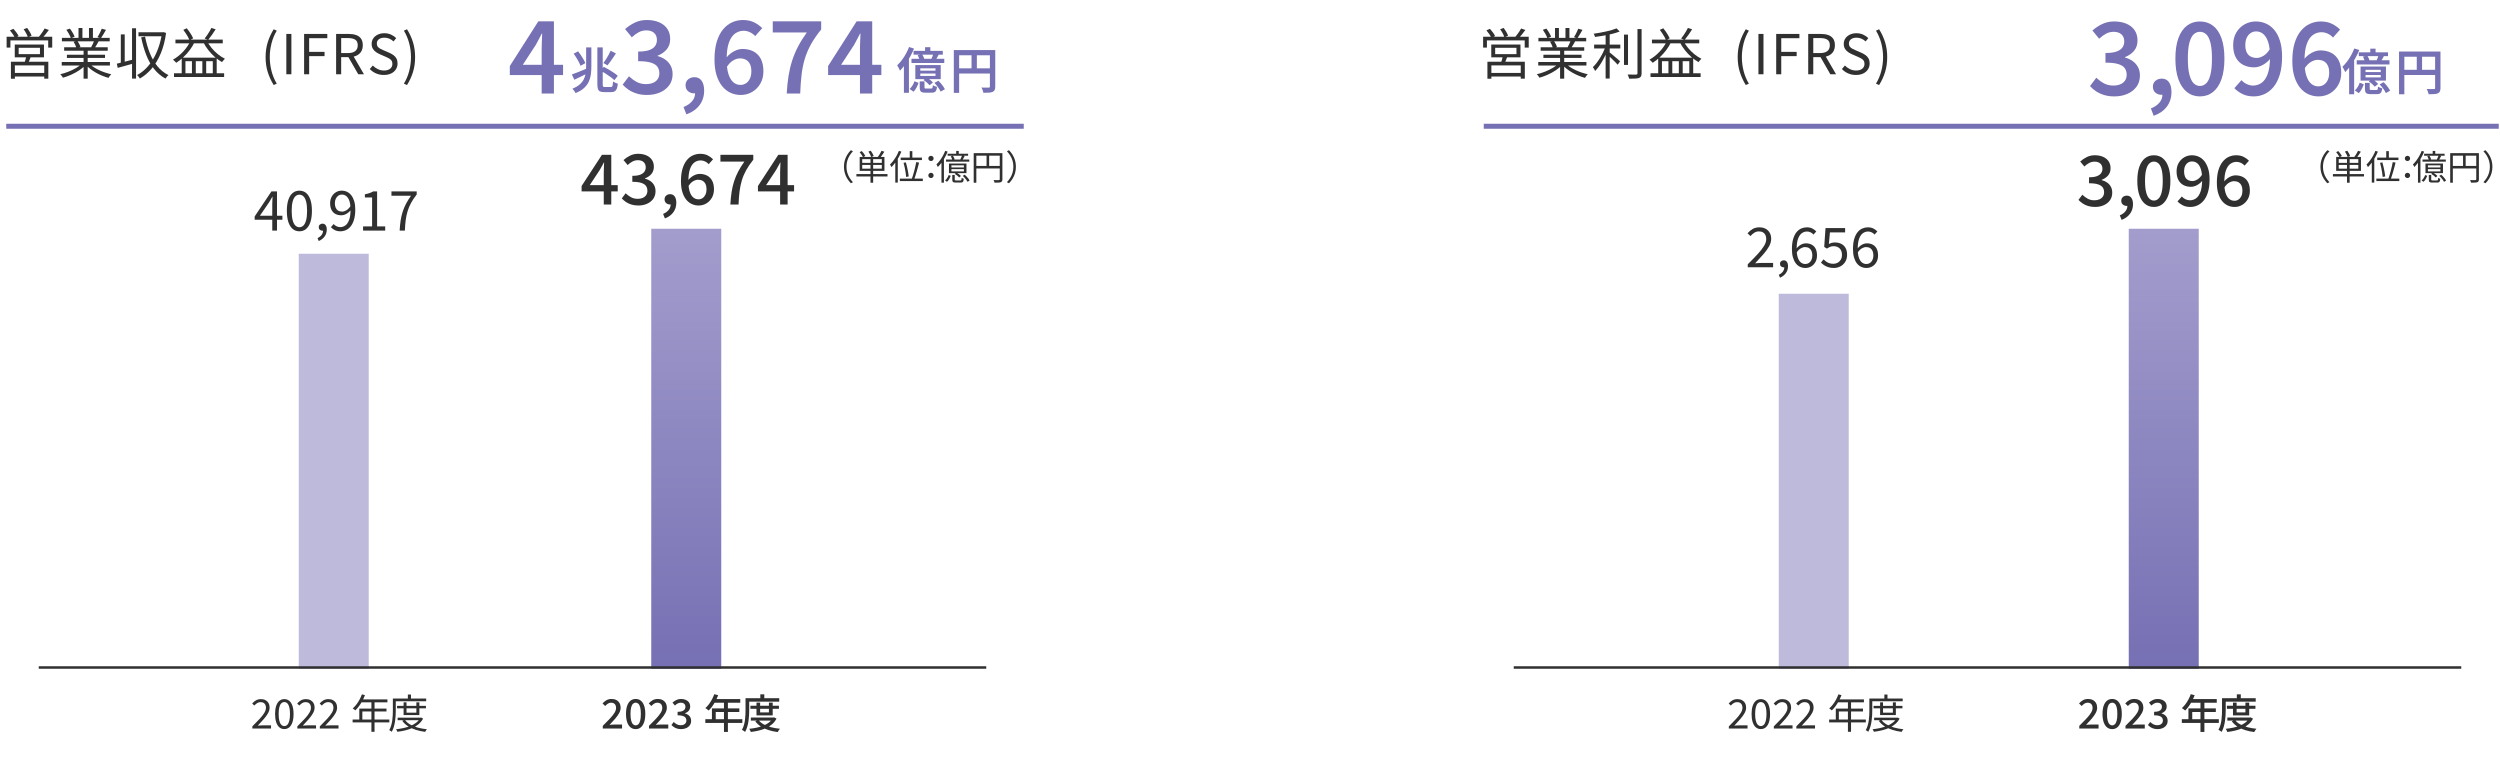 <?xml version="1.0" encoding="utf-8"?>
<!-- Generator: Adobe Illustrator 16.0.0, SVG Export Plug-In . SVG Version: 6.00 Build 0)  -->
<!DOCTYPE svg PUBLIC "-//W3C//DTD SVG 1.1//EN" "http://www.w3.org/Graphics/SVG/1.1/DTD/svg11.dtd">
<svg version="1.1" id="レイヤー_1" xmlns="http://www.w3.org/2000/svg" xmlns:xlink="http://www.w3.org/1999/xlink" x="0px"
	 y="0px" width="1000px" height="310px" viewBox="0 0 1000 310" enable-background="new 0 0 1000 310" xml:space="preserve">
<g>
	<rect x="119.5" y="101.5" fill="#BEBADB" width="28" height="166"/>
	<linearGradient id="SVGID_1_" gradientUnits="userSpaceOnUse" x1="274.5" y1="91.5" x2="274.5" y2="267.501">
		<stop  offset="0" style="stop-color:#A39DCD"/>
		<stop  offset="1" style="stop-color:#7670B4"/>
	</linearGradient>
	<rect x="260.5" y="91.5" fill="url(#SVGID_1_)" width="28" height="176"/>
	<g>
		<path fill="#7670B4" d="M216.665,37.422V19.42c0-0.83,0.026-1.829,0.081-2.994c0.053-1.165,0.093-2.163,0.12-2.994h-0.161
			c-0.375,0.724-0.757,1.46-1.145,2.21c-0.389,0.75-0.798,1.514-1.226,2.291l-5.225,7.997h16.114v4.099h-21.298v-3.617L215.339,8.53
			h6.229v28.893H216.665z"/>
		<path fill="#7670B4" d="M228.746,29.773c0.538-0.184,1.162-0.414,1.87-0.689c0.709-0.275,1.46-0.577,2.255-0.905
			c0.794-0.328,1.584-0.656,2.372-0.984l0.413,1.811c-0.997,0.512-2.018,1.018-3.062,1.516c-1.043,0.499-1.998,0.958-2.864,1.378
			L228.746,29.773z M234.455,18.965h2.087v7.697c0,1.077-0.068,2.126-0.206,3.15c-0.138,1.024-0.421,1.992-0.847,2.904
			c-0.427,0.913-1.063,1.752-1.91,2.52s-1.965,1.434-3.356,1.998c-0.078-0.17-0.19-0.368-0.335-0.59
			c-0.145-0.224-0.302-0.443-0.472-0.66c-0.171-0.216-0.322-0.391-0.453-0.521c1.221-0.485,2.195-1.05,2.924-1.693
			c0.729-0.643,1.279-1.345,1.653-2.106c0.374-0.761,0.62-1.565,0.738-2.412c0.118-0.846,0.177-1.716,0.177-2.608V18.965z
			 M229.475,21.446l1.771-0.925c0.368,0.473,0.742,0.994,1.123,1.565c0.38,0.571,0.728,1.132,1.043,1.684
			c0.315,0.551,0.551,1.05,0.709,1.496l-1.93,1.043c-0.145-0.433-0.364-0.932-0.659-1.497c-0.296-0.564-0.624-1.142-0.984-1.732
			C230.187,22.489,229.829,21.945,229.475,21.446z M238.944,18.965h2.146v14.647c0,0.512,0.046,0.84,0.138,0.984
			s0.328,0.216,0.709,0.216c0.079,0,0.229,0,0.453,0c0.223,0,0.469,0,0.738,0c0.269,0,0.515,0,0.738,0c0.223,0,0.38,0,0.472,0
			c0.224,0,0.391-0.062,0.502-0.187c0.111-0.125,0.194-0.348,0.246-0.669c0.053-0.321,0.099-0.771,0.138-1.349
			c0.236,0.171,0.538,0.338,0.906,0.502c0.367,0.164,0.702,0.285,1.004,0.364c-0.079,0.814-0.21,1.467-0.394,1.959
			c-0.185,0.492-0.45,0.85-0.798,1.073c-0.348,0.223-0.823,0.334-1.427,0.334c-0.092,0-0.233,0-0.424,0s-0.406,0-0.649,0
			s-0.485,0-0.729,0s-0.463,0-0.659,0c-0.197,0-0.342,0-0.434,0c-0.695,0-1.237-0.092-1.624-0.276
			c-0.387-0.184-0.659-0.512-0.816-0.984c-0.158-0.473-0.236-1.129-0.236-1.969V18.965z M240.243,28.257l1.26-1.516
			c0.644,0.302,1.319,0.666,2.028,1.092c0.709,0.427,1.385,0.856,2.027,1.29c0.644,0.433,1.162,0.833,1.556,1.201l-1.358,1.752
			c-0.381-0.38-0.883-0.8-1.506-1.26c-0.624-0.459-1.287-0.916-1.988-1.369C241.559,28.995,240.887,28.598,240.243,28.257z
			 M244.26,20.304l2.106,1.063c-0.354,0.551-0.729,1.116-1.122,1.693c-0.395,0.578-0.781,1.132-1.162,1.664
			s-0.741,1.001-1.083,1.408l-1.634-0.925c0.328-0.433,0.673-0.932,1.034-1.496c0.36-0.564,0.705-1.145,1.033-1.743
			C243.761,21.37,244.036,20.816,244.26,20.304z"/>
		<path fill="#7670B4" d="M258.835,37.985c-1.554,0-2.934-0.188-4.139-0.563c-1.206-0.375-2.277-0.87-3.215-1.487
			c-0.938-0.616-1.742-1.313-2.411-2.09l2.531-3.335c0.885,0.857,1.875,1.594,2.974,2.21c1.099,0.617,2.371,0.924,3.818,0.924
			c1.07,0,2.009-0.167,2.813-0.502c0.804-0.334,1.427-0.83,1.868-1.487c0.442-0.656,0.663-1.426,0.663-2.311
			c0-1.018-0.248-1.889-0.743-2.612c-0.496-0.724-1.36-1.279-2.592-1.668c-1.232-0.388-2.947-0.583-5.144-0.583v-3.857
			c1.901,0,3.396-0.201,4.48-0.603s1.861-0.951,2.331-1.647c0.468-0.696,0.703-1.487,0.703-2.371c0-1.206-0.376-2.15-1.125-2.833
			c-0.751-0.683-1.796-1.024-3.135-1.024c-1.099,0-2.116,0.255-3.054,0.763c-0.938,0.509-1.849,1.179-2.732,2.009l-2.692-3.295
			c1.231-1.071,2.558-1.942,3.978-2.612c1.42-0.669,2.987-1.004,4.702-1.004c1.849,0,3.476,0.295,4.882,0.884
			c1.407,0.589,2.505,1.453,3.296,2.592c0.789,1.139,1.185,2.511,1.185,4.119c0,1.634-0.448,3.001-1.346,4.099
			c-0.897,1.099-2.123,1.956-3.677,2.572v0.161c1.125,0.295,2.143,0.764,3.054,1.406c0.91,0.643,1.628,1.447,2.15,2.411
			s0.783,2.09,0.783,3.375c0,1.768-0.462,3.275-1.387,4.521c-0.924,1.246-2.156,2.197-3.696,2.853
			C262.418,37.656,260.71,37.985,258.835,37.985z"/>
		<path fill="#7670B4" d="M274.547,45.74l-1.125-2.934c1.473-0.59,2.618-1.373,3.436-2.351s1.212-2.069,1.186-3.275l-0.241-3.938
			l1.969,3.255c-0.295,0.295-0.622,0.509-0.984,0.643c-0.361,0.134-0.743,0.201-1.145,0.201c-0.911,0-1.708-0.281-2.392-0.844
			c-0.683-0.563-1.024-1.366-1.024-2.411c0-0.991,0.348-1.774,1.045-2.351c0.696-0.576,1.526-0.864,2.491-0.864
			c1.259,0,2.224,0.476,2.894,1.427c0.669,0.951,1.004,2.271,1.004,3.958c0,2.224-0.616,4.159-1.848,5.807
			C278.578,43.711,276.823,44.937,274.547,45.74z"/>
		<path fill="#7670B4" d="M296.286,37.985c-1.42,0-2.759-0.281-4.019-0.844c-1.259-0.563-2.37-1.427-3.335-2.592
			c-0.965-1.166-1.728-2.632-2.29-4.4c-0.563-1.768-0.845-3.871-0.845-6.309c0-2.813,0.308-5.217,0.925-7.213
			c0.616-1.996,1.46-3.63,2.531-4.902s2.284-2.21,3.637-2.813c1.353-0.603,2.766-0.904,4.239-0.904c1.769,0,3.289,0.321,4.562,0.964
			c1.271,0.643,2.337,1.407,3.194,2.291l-2.813,3.175c-0.536-0.616-1.22-1.125-2.05-1.527s-1.688-0.603-2.571-0.603
			c-1.232,0-2.365,0.362-3.396,1.085c-1.032,0.723-1.855,1.922-2.472,3.597s-0.925,3.958-0.925,6.851
			c0,2.385,0.241,4.32,0.724,5.807s1.139,2.579,1.969,3.275c0.83,0.697,1.769,1.044,2.813,1.044c0.83,0,1.573-0.214,2.23-0.643
			c0.656-0.428,1.178-1.051,1.566-1.869c0.389-0.817,0.583-1.801,0.583-2.954c0-1.151-0.188-2.11-0.563-2.873
			c-0.375-0.764-0.904-1.333-1.587-1.708c-0.684-0.375-1.494-0.563-2.432-0.563c-0.831,0-1.722,0.268-2.672,0.804
			c-0.951,0.536-1.843,1.46-2.673,2.772l-0.2-3.697c0.563-0.75,1.211-1.399,1.948-1.949c0.736-0.548,1.507-0.971,2.311-1.266
			c0.804-0.294,1.554-0.442,2.251-0.442c1.66,0,3.127,0.321,4.399,0.964s2.264,1.627,2.975,2.954
			c0.709,1.326,1.064,2.994,1.064,5.003c0,1.902-0.416,3.563-1.246,4.983c-0.83,1.42-1.929,2.525-3.295,3.315
			C299.461,37.589,297.947,37.985,296.286,37.985z"/>
		<path fill="#7670B4" d="M314.69,37.422c0.134-2.545,0.375-4.896,0.724-7.052c0.348-2.156,0.83-4.192,1.446-6.108
			c0.616-1.915,1.399-3.791,2.351-5.625s2.123-3.717,3.517-5.646h-13.623V8.53h19.369v3.255c-1.688,2.089-3.054,4.079-4.099,5.967
			s-1.862,3.812-2.451,5.767c-0.59,1.956-1.019,4.059-1.286,6.309c-0.268,2.25-0.456,4.782-0.563,7.595H314.69z"/>
		<path fill="#7670B4" d="M343.984,37.422V19.42c0-0.83,0.026-1.829,0.081-2.994c0.053-1.165,0.093-2.163,0.12-2.994h-0.161
			c-0.375,0.724-0.757,1.46-1.145,2.21c-0.389,0.75-0.798,1.514-1.226,2.291l-5.225,7.997h16.114v4.099h-21.298v-3.617L342.658,8.53
			h6.229v28.893H343.984z"/>
		<path fill="#7670B4" d="M363.631,18.807l1.969,0.63c-0.433,1.09-0.951,2.172-1.555,3.249c-0.604,1.076-1.25,2.094-1.939,3.051
			c-0.688,0.958-1.395,1.805-2.116,2.54c-0.065-0.17-0.164-0.39-0.295-0.659c-0.132-0.269-0.27-0.542-0.414-0.817
			c-0.145-0.276-0.282-0.499-0.413-0.669c0.63-0.591,1.243-1.276,1.841-2.058c0.597-0.78,1.145-1.624,1.644-2.529
			C362.851,20.638,363.277,19.726,363.631,18.807z M361.564,24.182l1.988-2.008l0.02,0.02v14.922h-2.008V24.182z M365.797,32.49
			l1.634,0.669c-0.224,0.604-0.499,1.228-0.827,1.871c-0.328,0.643-0.728,1.194-1.2,1.653l-1.556-1.102
			c0.434-0.368,0.82-0.837,1.162-1.408C365.351,33.602,365.613,33.041,365.797,32.49z M364.596,23.532h13.111v1.673h-13.111V23.532z
			 M365.423,20.343h11.693v1.536h-11.693V20.343z M366.132,26.032h10.158v5.63h-10.158V26.032z M367.076,22.075l1.772-0.354
			c0.184,0.276,0.36,0.594,0.531,0.955c0.17,0.361,0.288,0.679,0.354,0.955l-1.87,0.394c-0.066-0.263-0.171-0.578-0.315-0.945
			C367.404,22.712,367.247,22.378,367.076,22.075z M367.884,32.569h1.909v2.343c0,0.223,0.043,0.364,0.128,0.423
			c0.086,0.059,0.292,0.088,0.62,0.088c0.065,0,0.181,0,0.345,0s0.351,0,0.562,0c0.209,0,0.406,0,0.59,0s0.322,0,0.414,0
			c0.17,0,0.298-0.026,0.384-0.079c0.085-0.052,0.147-0.177,0.187-0.374c0.04-0.197,0.072-0.492,0.099-0.886
			c0.184,0.131,0.443,0.263,0.777,0.394c0.335,0.131,0.634,0.223,0.896,0.275c-0.066,0.617-0.178,1.093-0.335,1.427
			c-0.157,0.335-0.378,0.568-0.659,0.699c-0.283,0.131-0.66,0.197-1.133,0.197c-0.092,0-0.249,0-0.472,0c-0.224,0-0.47,0-0.738,0
			c-0.27,0-0.509,0-0.719,0s-0.368,0-0.473,0c-0.644,0-1.139-0.063-1.486-0.187c-0.348-0.125-0.584-0.345-0.709-0.66
			s-0.187-0.748-0.187-1.299V32.569z M368.12,27.332v0.925h6.083v-0.925H368.12z M368.12,29.419v0.964h6.083v-0.964H368.12z
			 M369.419,31.998l1.3-0.984c0.445,0.263,0.902,0.581,1.368,0.955s0.823,0.726,1.072,1.053l-1.358,1.083
			c-0.235-0.315-0.58-0.672-1.033-1.073C370.314,32.631,369.865,32.286,369.419,31.998z M370.029,18.886h2.106v2.264h-2.106V18.886z
			 M373.356,21.426l2.106,0.492c-0.236,0.42-0.466,0.824-0.688,1.21c-0.224,0.387-0.434,0.719-0.631,0.994l-1.634-0.453
			c0.157-0.341,0.318-0.719,0.482-1.132C373.156,22.125,373.277,21.754,373.356,21.426z M373.77,33.159l1.595-0.866
			c0.342,0.329,0.68,0.692,1.015,1.093c0.334,0.4,0.643,0.801,0.925,1.201c0.282,0.401,0.502,0.765,0.659,1.093l-1.692,0.965
			c-0.145-0.328-0.349-0.696-0.61-1.103c-0.263-0.407-0.559-0.817-0.886-1.23C374.445,33.897,374.111,33.513,373.77,33.159z"/>
		<path fill="#7670B4" d="M381.526,20.028h15.435v2.087h-13.309v15.021h-2.126V20.028z M382.668,27.332H397v2.087h-14.332V27.332z
			 M388.614,21.15h2.126v7.225h-2.126V21.15z M395.957,20.028h2.146v14.568c0,0.578-0.075,1.033-0.227,1.368
			c-0.15,0.334-0.423,0.594-0.816,0.777c-0.381,0.17-0.87,0.276-1.467,0.315c-0.598,0.04-1.342,0.059-2.234,0.059
			c-0.026-0.197-0.082-0.423-0.167-0.679c-0.086-0.256-0.181-0.512-0.286-0.768s-0.21-0.476-0.314-0.66
			c0.394,0.026,0.787,0.04,1.181,0.04s0.741,0,1.044,0c0.302,0,0.518,0,0.649,0c0.184,0,0.312-0.036,0.384-0.108
			c0.072-0.072,0.108-0.193,0.108-0.364V20.028z"/>
	</g>
	<g>
		<path fill="#303030" d="M2.648,14.695h18.24v4.356h-1.606v-2.904H4.166v2.904H2.648V14.695z M3.969,12.142l1.408-0.616
			c0.396,0.426,0.792,0.91,1.188,1.452c0.396,0.543,0.683,1.02,0.858,1.43l-1.475,0.704c-0.176-0.411-0.454-0.898-0.836-1.463
			C4.731,13.085,4.35,12.582,3.969,12.142z M4.364,24.706h14.962v6.755h-1.628v-5.303H5.948v5.325H4.364V24.706z M5.2,29.173h13.224
			v1.452H5.2V29.173z M5.904,17.819h11.684v5.104H5.904V17.819z M7.467,19.117v2.53h8.516v-2.53H7.467z M9.447,11.702l1.43-0.528
			c0.353,0.47,0.697,0.998,1.034,1.584c0.338,0.587,0.58,1.093,0.727,1.519l-1.496,0.594c-0.132-0.44-0.359-0.96-0.683-1.562
			C10.137,12.707,9.799,12.172,9.447,11.702z M10.569,22.307l1.826,0.176c-0.206,0.543-0.415,1.085-0.627,1.628
			c-0.213,0.543-0.407,1.012-0.583,1.408l-1.452-0.242c0.146-0.425,0.304-0.92,0.473-1.485
			C10.375,23.228,10.496,22.733,10.569,22.307z M17.853,11.394l1.694,0.594c-0.44,0.602-0.91,1.214-1.408,1.837
			c-0.499,0.624-0.969,1.155-1.408,1.595l-1.299-0.55c0.265-0.322,0.547-0.682,0.848-1.078c0.3-0.396,0.59-0.806,0.869-1.232
			C17.427,12.135,17.661,11.746,17.853,11.394z"/>
		<path fill="#303030" d="M32.902,25.366l1.32,0.616c-0.675,0.748-1.511,1.456-2.509,2.123c-0.997,0.667-2.061,1.254-3.19,1.76
			c-1.129,0.506-2.244,0.913-3.344,1.221c-0.074-0.147-0.173-0.305-0.298-0.473c-0.124-0.169-0.253-0.337-0.385-0.506
			c-0.132-0.169-0.264-0.305-0.396-0.407c1.085-0.249,2.186-0.594,3.3-1.034c1.115-0.44,2.156-0.946,3.125-1.518
			C31.494,26.576,32.286,25.982,32.902,25.366z M24.695,24.794H43.97v1.408H24.695V24.794z M24.762,15.135h19.12v1.408h-19.12
			V15.135z M25.663,18.919H43.09v1.364H25.663V18.919z M26.544,11.922l1.408-0.484c0.381,0.484,0.751,1.034,1.11,1.65
			c0.359,0.616,0.62,1.152,0.781,1.606l-1.496,0.572c-0.146-0.455-0.393-0.998-0.737-1.628
			C27.266,13.008,26.91,12.436,26.544,11.922z M26.764,21.889h15.248v1.276H26.764V21.889z M29.426,16.697l1.563-0.286
			c0.249,0.352,0.487,0.752,0.715,1.199s0.385,0.84,0.473,1.177l-1.628,0.33c-0.088-0.322-0.238-0.715-0.451-1.177
			C29.884,17.478,29.66,17.064,29.426,16.697z M31.406,11.196h1.563v4.621h-1.563V11.196z M33.431,19.557h1.65v11.903h-1.65V19.557z
			 M35.587,25.322c0.469,0.484,1.037,0.954,1.705,1.408c0.667,0.455,1.4,0.873,2.2,1.254c0.799,0.382,1.624,0.715,2.476,1.001
			c0.851,0.286,1.694,0.525,2.53,0.715c-0.118,0.117-0.246,0.26-0.386,0.429c-0.139,0.168-0.274,0.344-0.406,0.528
			c-0.133,0.183-0.235,0.348-0.309,0.495c-0.836-0.235-1.683-0.528-2.541-0.88s-1.688-0.755-2.486-1.21
			c-0.8-0.455-1.548-0.953-2.244-1.496c-0.697-0.542-1.302-1.107-1.815-1.694L35.587,25.322z M35.587,11.196h1.584v4.533h-1.584
			V11.196z M37.743,16.125l1.694,0.44c-0.265,0.484-0.536,0.965-0.814,1.441c-0.279,0.477-0.543,0.898-0.792,1.265l-1.364-0.418
			c0.22-0.396,0.451-0.851,0.693-1.364C37.402,16.976,37.596,16.521,37.743,16.125z M40.691,11.482l1.694,0.462
			c-0.323,0.587-0.668,1.185-1.034,1.793c-0.367,0.609-0.704,1.133-1.013,1.573l-1.342-0.462c0.205-0.308,0.414-0.66,0.627-1.056
			c0.213-0.396,0.414-0.799,0.605-1.21C40.42,12.172,40.574,11.805,40.691,11.482z"/>
		<path fill="#303030" d="M46.721,25.476c0.865-0.205,1.906-0.465,3.124-0.781c1.218-0.315,2.457-0.641,3.719-0.979l0.22,1.563
			c-1.174,0.337-2.344,0.667-3.51,0.99c-1.166,0.323-2.226,0.616-3.179,0.88L46.721,25.476z M48.326,13.748h1.563v11.948h-1.563
			V13.748z M52.815,11.306h1.605v20.133h-1.605V11.306z M64.784,12.912h0.265l0.308-0.066l1.078,0.33
			c-0.426,3.095-1.137,5.827-2.134,8.196c-0.998,2.369-2.208,4.39-3.631,6.062c-1.423,1.672-3,3-4.73,3.982
			c-0.073-0.132-0.176-0.29-0.308-0.473c-0.133-0.184-0.269-0.359-0.407-0.528c-0.14-0.169-0.275-0.297-0.407-0.385
			c1.202-0.63,2.34-1.467,3.41-2.508s2.043-2.277,2.916-3.708c0.872-1.43,1.62-3.025,2.244-4.786
			c0.623-1.76,1.089-3.674,1.396-5.743V12.912z M55.39,12.912h9.835v1.606H55.39V12.912z M58.029,14.651
			c0.455,2.347,1.082,4.529,1.882,6.546c0.799,2.017,1.815,3.781,3.047,5.292c1.232,1.511,2.707,2.692,4.423,3.542
			c-0.117,0.103-0.253,0.234-0.407,0.396c-0.153,0.161-0.297,0.333-0.429,0.517c-0.132,0.183-0.25,0.348-0.353,0.495
			c-1.789-0.983-3.314-2.277-4.576-3.884c-1.262-1.606-2.307-3.476-3.136-5.61c-0.828-2.134-1.5-4.47-2.013-7.008L58.029,14.651z"/>
		<path fill="#303030" d="M76.248,16.279l1.628,0.484c-0.558,1.173-1.225,2.274-2.002,3.3c-0.777,1.027-1.625,1.969-2.541,2.827
			c-0.917,0.858-1.867,1.603-2.85,2.233c-0.088-0.117-0.209-0.253-0.363-0.407c-0.153-0.154-0.315-0.308-0.483-0.462
			c-0.169-0.154-0.319-0.282-0.451-0.385c1.481-0.836,2.842-1.915,4.081-3.234C74.506,19.315,75.5,17.863,76.248,16.279z
			 M69.604,29.304h20.044v1.496H69.604V29.304z M70.176,15.839h18.922v1.496H70.176V15.839z M72.684,23.055h13.994v7.019h-1.563
			v-5.589h-2.641v5.589h-1.54v-5.589h-2.618v5.589h-1.54v-5.589H74.18v5.589h-1.496V23.055z M73.322,11.944l1.386-0.638
			c0.353,0.426,0.693,0.877,1.023,1.354s0.63,0.946,0.901,1.408c0.271,0.462,0.488,0.884,0.649,1.265l-1.474,0.748
			c-0.147-0.381-0.353-0.814-0.616-1.298c-0.265-0.484-0.562-0.975-0.892-1.474C73.971,12.81,73.645,12.355,73.322,11.944z
			 M82.739,16.301c0.483,0.968,1.107,1.918,1.87,2.85c0.763,0.932,1.609,1.775,2.541,2.53c0.932,0.756,1.874,1.361,2.827,1.815
			c-0.117,0.103-0.249,0.234-0.396,0.396s-0.29,0.327-0.429,0.495c-0.14,0.168-0.254,0.319-0.342,0.451
			c-0.968-0.528-1.925-1.206-2.871-2.035c-0.946-0.829-1.819-1.756-2.618-2.783c-0.8-1.027-1.479-2.09-2.035-3.19L82.739,16.301z
			 M84.565,11.174l1.694,0.55c-0.455,0.733-0.954,1.481-1.496,2.244c-0.543,0.763-1.042,1.416-1.496,1.958l-1.431-0.506
			c0.322-0.381,0.652-0.817,0.99-1.309c0.337-0.491,0.66-0.998,0.968-1.518C84.104,12.073,84.359,11.6,84.565,11.174z"/>
		<path fill="#303030" d="M109.473,34.013c-1.013-1.643-1.805-3.37-2.376-5.182c-0.572-1.812-0.858-3.803-0.858-5.974
			c0-2.156,0.286-4.144,0.858-5.963c0.571-1.819,1.363-3.55,2.376-5.192l1.232,0.572c-0.939,1.57-1.64,3.26-2.102,5.072
			s-0.693,3.649-0.693,5.512c0,1.878,0.231,3.722,0.693,5.534s1.162,3.502,2.102,5.072L109.473,34.013z"/>
		<path fill="#303030" d="M114.533,29.7V13.573h2.023V29.7H114.533z"/>
		<path fill="#303030" d="M121.641,29.7V13.573h9.285v1.716h-7.262v5.457h6.161v1.716h-6.161V29.7H121.641z"/>
		<path fill="#303030" d="M134.446,29.7V13.573h5.038c1.101,0,2.072,0.143,2.916,0.429c0.843,0.286,1.507,0.759,1.991,1.419
			c0.483,0.66,0.726,1.548,0.726,2.662c0,1.071-0.242,1.962-0.726,2.673c-0.484,0.712-1.148,1.24-1.991,1.584
			c-0.844,0.345-1.815,0.517-2.916,0.517h-3.015V29.7H134.446z M136.47,21.229h2.707c1.261,0,2.229-0.26,2.904-0.781
			s1.012-1.31,1.012-2.366s-0.337-1.796-1.012-2.222c-0.675-0.425-1.644-0.638-2.904-0.638h-2.707V21.229z M143.291,29.7
			l-4.225-7.371l1.606-1.078l4.906,8.449H143.291z"/>
		<path fill="#303030" d="M153.544,29.987c-1.144,0-2.196-0.213-3.157-0.638s-1.786-1.004-2.476-1.738l1.211-1.408
			c0.571,0.602,1.246,1.086,2.024,1.452c0.776,0.367,1.584,0.55,2.42,0.55c1.07,0,1.903-0.242,2.497-0.726
			c0.594-0.484,0.892-1.115,0.892-1.893c0-0.572-0.121-1.026-0.363-1.364s-0.565-0.62-0.968-0.847
			c-0.404-0.228-0.862-0.451-1.376-0.671l-2.31-1.012c-0.499-0.22-1.002-0.499-1.508-0.836c-0.506-0.337-0.928-0.777-1.265-1.32
			c-0.338-0.542-0.506-1.202-0.506-1.98c0-0.836,0.22-1.573,0.659-2.211c0.44-0.638,1.042-1.14,1.805-1.507s1.636-0.55,2.618-0.55
			c0.969,0,1.859,0.184,2.674,0.55c0.813,0.367,1.499,0.843,2.057,1.43l-1.056,1.298c-0.499-0.455-1.045-0.817-1.64-1.089
			c-0.594-0.271-1.272-0.407-2.035-0.407c-0.909,0-1.639,0.209-2.189,0.627c-0.55,0.418-0.825,0.987-0.825,1.706
			c0,0.528,0.136,0.96,0.407,1.298c0.271,0.338,0.612,0.609,1.023,0.814c0.41,0.206,0.828,0.404,1.254,0.594l2.288,0.99
			c0.616,0.264,1.178,0.58,1.684,0.946s0.905,0.821,1.199,1.364c0.293,0.543,0.44,1.21,0.44,2.002c0,0.851-0.221,1.625-0.66,2.321
			c-0.44,0.697-1.071,1.247-1.893,1.65S154.674,29.987,153.544,29.987z"/>
		<path fill="#303030" d="M162.808,34.013l-1.255-0.55c0.954-1.57,1.665-3.26,2.135-5.072c0.469-1.812,0.704-3.656,0.704-5.534
			c0-1.863-0.235-3.7-0.704-5.512c-0.47-1.812-1.181-3.502-2.135-5.072l1.255-0.572c1.026,1.643,1.822,3.374,2.387,5.192
			s0.848,3.807,0.848,5.963c0,2.171-0.283,4.162-0.848,5.974S163.834,32.37,162.808,34.013z"/>
	</g>
	<g>
		<path fill="#303030" d="M100.934,291.42v-0.875c1.168-1.156,2.156-2.176,2.968-3.057c0.811-0.881,1.427-1.676,1.848-2.383
			c0.422-0.708,0.633-1.375,0.633-2.002c0-0.443-0.079-0.836-0.235-1.176c-0.157-0.341-0.397-0.605-0.722-0.795
			s-0.735-0.283-1.232-0.283c-0.486,0-0.938,0.135-1.354,0.404c-0.416,0.271-0.786,0.596-1.11,0.974l-0.859-0.827
			c0.476-0.54,0.989-0.967,1.54-1.281c0.552-0.313,1.205-0.47,1.962-0.47c0.714,0,1.327,0.141,1.84,0.422
			c0.514,0.281,0.913,0.675,1.2,1.183c0.286,0.509,0.43,1.104,0.43,1.784c0,0.724-0.206,1.459-0.616,2.205
			c-0.411,0.745-0.973,1.526-1.687,2.343c-0.713,0.816-1.523,1.705-2.432,2.666c0.303-0.021,0.627-0.045,0.973-0.072
			s0.67-0.041,0.973-0.041h3.356v1.281H100.934z"/>
		<path fill="#303030" d="M113.726,291.631c-0.768,0-1.427-0.232-1.978-0.697c-0.552-0.465-0.976-1.146-1.272-2.043
			c-0.298-0.896-0.446-1.994-0.446-3.291c0-1.286,0.148-2.373,0.446-3.259c0.297-0.886,0.721-1.556,1.272-2.011
			c0.551-0.453,1.21-0.681,1.978-0.681s1.427,0.228,1.979,0.681c0.551,0.455,0.975,1.125,1.272,2.011
			c0.297,0.886,0.445,1.973,0.445,3.259c0,1.297-0.148,2.395-0.445,3.291c-0.298,0.897-0.722,1.578-1.272,2.043
			C115.152,291.399,114.493,291.631,113.726,291.631z M113.726,290.432c0.454,0,0.852-0.168,1.191-0.504
			c0.341-0.334,0.605-0.858,0.795-1.572c0.188-0.713,0.284-1.632,0.284-2.756s-0.096-2.037-0.284-2.74
			c-0.189-0.702-0.454-1.216-0.795-1.54c-0.34-0.324-0.737-0.486-1.191-0.486c-0.443,0-0.838,0.162-1.184,0.486
			s-0.613,0.838-0.802,1.54c-0.189,0.703-0.284,1.616-0.284,2.74s0.095,2.043,0.284,2.756c0.188,0.714,0.456,1.238,0.802,1.572
			C112.888,290.264,113.282,290.432,113.726,290.432z"/>
		<path fill="#303030" d="M118.93,291.42v-0.875c1.168-1.156,2.156-2.176,2.968-3.057c0.811-0.881,1.427-1.676,1.848-2.383
			c0.422-0.708,0.633-1.375,0.633-2.002c0-0.443-0.079-0.836-0.235-1.176c-0.157-0.341-0.397-0.605-0.722-0.795
			s-0.735-0.283-1.232-0.283c-0.486,0-0.938,0.135-1.354,0.404c-0.416,0.271-0.786,0.596-1.11,0.974l-0.859-0.827
			c0.476-0.54,0.989-0.967,1.54-1.281c0.552-0.313,1.205-0.47,1.962-0.47c0.714,0,1.327,0.141,1.84,0.422
			c0.514,0.281,0.913,0.675,1.2,1.183c0.286,0.509,0.43,1.104,0.43,1.784c0,0.724-0.206,1.459-0.616,2.205
			c-0.411,0.745-0.973,1.526-1.687,2.343c-0.713,0.816-1.523,1.705-2.432,2.666c0.303-0.021,0.627-0.045,0.973-0.072
			s0.67-0.041,0.973-0.041h3.356v1.281H118.93z"/>
		<path fill="#303030" d="M127.928,291.42v-0.875c1.168-1.156,2.156-2.176,2.968-3.057c0.811-0.881,1.427-1.676,1.848-2.383
			c0.422-0.708,0.633-1.375,0.633-2.002c0-0.443-0.079-0.836-0.235-1.176c-0.157-0.341-0.397-0.605-0.722-0.795
			s-0.735-0.283-1.232-0.283c-0.486,0-0.938,0.135-1.354,0.404c-0.416,0.271-0.786,0.596-1.11,0.974l-0.859-0.827
			c0.476-0.54,0.989-0.967,1.54-1.281c0.552-0.313,1.205-0.47,1.962-0.47c0.714,0,1.327,0.141,1.84,0.422
			c0.514,0.281,0.913,0.675,1.2,1.183c0.286,0.509,0.43,1.104,0.43,1.784c0,0.724-0.206,1.459-0.616,2.205
			c-0.411,0.745-0.973,1.526-1.687,2.343c-0.713,0.816-1.523,1.705-2.432,2.666c0.303-0.021,0.627-0.045,0.973-0.072
			s0.67-0.041,0.973-0.041h3.356v1.281H127.928z"/>
		<path fill="#303030" d="M141.044,287.805h14.688v1.167h-14.688V287.805z M144.757,277.737l1.231,0.324
			c-0.303,0.789-0.656,1.56-1.062,2.311c-0.405,0.752-0.846,1.448-1.321,2.092c-0.476,0.643-0.968,1.207-1.476,1.693
			c-0.075-0.064-0.176-0.148-0.3-0.251s-0.254-0.202-0.389-0.3c-0.136-0.098-0.257-0.173-0.365-0.227
			c0.519-0.455,1.008-0.976,1.468-1.564c0.459-0.59,0.878-1.232,1.256-1.93S144.497,278.472,144.757,277.737z M143.719,283.428
			h10.879v1.15h-9.663v3.826h-1.216V283.428z M144.514,279.764h10.457v1.166h-11.058L144.514,279.764z M148.566,280.379h1.248
			v12.338h-1.248V280.379z"/>
		<path fill="#303030" d="M157.144,279.406h1.167v4.686c0,0.627-0.019,1.313-0.057,2.059c-0.038,0.746-0.113,1.508-0.227,2.287
			c-0.114,0.777-0.276,1.534-0.486,2.27c-0.211,0.734-0.495,1.41-0.852,2.025c-0.064-0.064-0.159-0.143-0.284-0.234
			c-0.124-0.092-0.248-0.178-0.372-0.26c-0.125-0.08-0.241-0.137-0.349-0.17c0.335-0.584,0.6-1.213,0.794-1.889
			s0.341-1.37,0.438-2.084c0.098-0.713,0.16-1.412,0.187-2.1c0.027-0.686,0.041-1.32,0.041-1.904V279.406z M157.743,279.406h12.727
			v1.103h-12.727V279.406z M168.022,287.075h0.243l0.21-0.049l0.763,0.405c-0.443,0.844-1.021,1.57-1.735,2.181
			c-0.713,0.61-1.523,1.122-2.432,1.532s-1.881,0.742-2.918,0.997c-1.038,0.253-2.107,0.446-3.21,0.575
			c-0.033-0.141-0.101-0.313-0.203-0.519c-0.103-0.206-0.208-0.373-0.316-0.503c1.027-0.107,2.032-0.268,3.016-0.479
			s1.905-0.494,2.765-0.851s1.618-0.789,2.277-1.297c0.659-0.509,1.173-1.113,1.541-1.815V287.075z M158.829,282.341h11.544v1.005
			h-11.544V282.341z M159.057,287.075h9.29v1.005h-9.29V287.075z M161.942,287.918c0.519,0.725,1.219,1.346,2.1,1.864
			s1.894,0.935,3.04,1.249c1.146,0.313,2.372,0.535,3.68,0.664c-0.075,0.086-0.159,0.195-0.251,0.324
			c-0.092,0.13-0.179,0.257-0.26,0.381c-0.081,0.125-0.148,0.24-0.202,0.35c-1.33-0.174-2.578-0.446-3.745-0.819
			c-1.168-0.373-2.213-0.859-3.138-1.459c-0.924-0.601-1.678-1.315-2.262-2.148L161.942,287.918z M161.439,280.93h1.168v4.135h3.939
			v-4.135h1.199v5.107h-6.307V280.93z M163.142,277.801h1.249v2.222h-1.249V277.801z"/>
	</g>
	<g>
		<path fill="#303030" d="M241.507,81.815V69.03c0-0.556,0.019-1.228,0.056-2.015s0.064-1.45,0.083-1.987h-0.111
			c-0.26,0.482-0.523,0.969-0.792,1.459c-0.269,0.491-0.551,0.996-0.848,1.515l-4.002,6.059h11.2v2.502h-14.452v-2.168l8.144-12.479
			h3.725v19.9H241.507z"/>
		<path fill="#303030" d="M255.375,82.203c-1.074,0-2.024-0.13-2.849-0.389c-0.824-0.26-1.552-0.606-2.182-1.043
			c-0.63-0.435-1.177-0.902-1.64-1.403l1.557-2.057c0.611,0.594,1.306,1.112,2.084,1.557s1.695,0.667,2.752,0.667
			c0.778,0,1.454-0.129,2.028-0.389s1.023-0.63,1.349-1.112c0.323-0.481,0.486-1.056,0.486-1.723c0-0.741-0.181-1.376-0.542-1.904
			s-0.982-0.94-1.862-1.236c-0.881-0.297-2.09-0.445-3.627-0.445v-2.39c1.353,0,2.413-0.153,3.182-0.459
			c0.77-0.306,1.325-0.713,1.668-1.223s0.515-1.079,0.515-1.709c0-0.89-0.278-1.589-0.834-2.099s-1.325-0.765-2.307-0.765
			c-0.778,0-1.506,0.181-2.183,0.542c-0.676,0.361-1.311,0.83-1.903,1.403l-1.668-2.001c0.815-0.723,1.705-1.32,2.669-1.792
			c0.963-0.473,2.028-0.709,3.195-0.709c1.224,0,2.308,0.204,3.252,0.611c0.945,0.408,1.687,0.996,2.224,1.765
			c0.537,0.77,0.806,1.7,0.806,2.793c0,1.149-0.319,2.108-0.958,2.877c-0.64,0.77-1.497,1.357-2.571,1.765v0.14
			c0.778,0.186,1.487,0.5,2.126,0.944c0.64,0.445,1.144,1.006,1.515,1.682c0.371,0.677,0.556,1.469,0.556,2.376
			c0,1.205-0.311,2.233-0.931,3.085c-0.621,0.853-1.45,1.506-2.487,1.96C257.756,81.977,256.616,82.203,255.375,82.203z"/>
		<path fill="#303030" d="M265.964,87.373l-0.723-1.807c0.964-0.408,1.714-0.95,2.252-1.626c0.537-0.677,0.796-1.432,0.778-2.266
			l-0.223-2.557l1.334,2.112c-0.186,0.204-0.398,0.348-0.64,0.431c-0.24,0.084-0.5,0.125-0.778,0.125
			c-0.556,0-1.052-0.181-1.486-0.542c-0.436-0.361-0.653-0.865-0.653-1.515c0-0.63,0.218-1.13,0.653-1.501
			c0.435-0.37,0.959-0.556,1.57-0.556c0.796,0,1.408,0.306,1.834,0.917c0.426,0.612,0.64,1.455,0.64,2.529
			c0,1.464-0.403,2.738-1.209,3.822C268.507,86.025,267.391,86.835,265.964,87.373z"/>
		<path fill="#303030" d="M279.472,82.203c-0.982,0-1.903-0.199-2.766-0.598c-0.861-0.397-1.611-0.995-2.251-1.792
			c-0.639-0.797-1.145-1.802-1.515-3.016c-0.371-1.214-0.556-2.645-0.556-4.294c0-1.964,0.208-3.637,0.625-5.017
			c0.417-1.381,0.987-2.516,1.71-3.405c0.723-0.889,1.547-1.537,2.474-1.945c0.926-0.407,1.898-0.611,2.918-0.611
			c1.148,0,2.145,0.213,2.987,0.64c0.843,0.426,1.552,0.944,2.126,1.556l-1.751,1.945c-0.37-0.444-0.843-0.806-1.417-1.083
			c-0.574-0.278-1.177-0.417-1.807-0.417c-0.89,0-1.705,0.26-2.445,0.778c-0.741,0.519-1.334,1.385-1.779,2.599
			c-0.444,1.213-0.667,2.867-0.667,4.961c0,1.649,0.167,3.006,0.5,4.071c0.334,1.065,0.807,1.857,1.418,2.376
			c0.611,0.52,1.324,0.778,2.14,0.778c0.593,0,1.13-0.162,1.612-0.486c0.481-0.324,0.866-0.787,1.153-1.39
			c0.287-0.602,0.431-1.32,0.431-2.153c0-0.815-0.135-1.506-0.402-2.071c-0.27-0.564-0.653-0.995-1.154-1.292
			c-0.5-0.296-1.111-0.444-1.834-0.444c-0.593,0-1.236,0.194-1.932,0.583c-0.694,0.39-1.348,1.065-1.959,2.029l-0.14-2.335
			c0.408-0.537,0.871-1,1.39-1.39c0.519-0.389,1.061-0.689,1.626-0.903c0.565-0.213,1.098-0.319,1.599-0.319
			c1.148,0,2.158,0.227,3.029,0.681c0.87,0.454,1.547,1.136,2.028,2.043c0.482,0.908,0.723,2.048,0.723,3.419
			c0,1.315-0.282,2.455-0.848,3.418c-0.565,0.964-1.306,1.719-2.223,2.266C281.598,81.93,280.584,82.203,279.472,82.203z"/>
		<path fill="#303030" d="M292.146,81.815c0.093-1.797,0.254-3.456,0.486-4.976c0.231-1.519,0.564-2.955,1-4.308
			s0.991-2.673,1.668-3.96c0.676-1.288,1.496-2.599,2.46-3.934h-9.589v-2.724h13.146v1.974c-1.168,1.464-2.117,2.858-2.85,4.183
			c-0.731,1.325-1.306,2.678-1.723,4.058c-0.417,1.381-0.723,2.854-0.917,4.42c-0.194,1.565-0.329,3.321-0.403,5.267H292.146z"/>
		<path fill="#303030" d="M312.045,81.815V69.03c0-0.556,0.019-1.228,0.056-2.015s0.064-1.45,0.083-1.987h-0.111
			c-0.26,0.482-0.523,0.969-0.792,1.459c-0.269,0.491-0.551,0.996-0.848,1.515l-4.002,6.059h11.2v2.502h-14.452v-2.168l8.144-12.479
			h3.725v19.9H312.045z"/>
	</g>
	<g>
		<path fill="#303030" d="M108.906,92.237v-10.54c0-0.396,0.015-0.891,0.045-1.485c0.028-0.594,0.051-1.097,0.065-1.507h-0.088
			c-0.206,0.367-0.415,0.73-0.627,1.089c-0.213,0.359-0.437,0.737-0.671,1.133l-3.675,5.369h8.999v1.606h-11.089v-1.32l6.711-10.033
			h2.222v15.688H108.906z"/>
		<path fill="#303030" d="M119.754,92.523c-1.042,0-1.937-0.315-2.685-0.946c-0.748-0.63-1.324-1.555-1.728-2.772
			c-0.403-1.217-0.604-2.706-0.604-4.466c0-1.746,0.201-3.22,0.604-4.423c0.403-1.202,0.979-2.112,1.728-2.728
			s1.643-0.924,2.685-0.924c1.041,0,1.936,0.308,2.684,0.924s1.324,1.526,1.728,2.728c0.403,1.203,0.605,2.677,0.605,4.423
			c0,1.76-0.202,3.249-0.605,4.466c-0.403,1.218-0.979,2.142-1.728,2.772C121.689,92.208,120.795,92.523,119.754,92.523z
			 M119.754,90.895c0.615,0,1.154-0.227,1.617-0.682c0.462-0.454,0.821-1.166,1.078-2.134c0.256-0.968,0.385-2.214,0.385-3.74
			c0-1.525-0.129-2.765-0.385-3.719c-0.257-0.953-0.616-1.65-1.078-2.09c-0.463-0.44-1.002-0.66-1.617-0.66
			c-0.603,0-1.138,0.22-1.606,0.66c-0.47,0.44-0.833,1.137-1.089,2.09c-0.257,0.954-0.386,2.193-0.386,3.719
			c0,1.526,0.129,2.772,0.386,3.74c0.256,0.968,0.619,1.68,1.089,2.134C118.616,90.668,119.151,90.895,119.754,90.895z"/>
		<path fill="#303030" d="M127.498,96.418l-0.484-1.188c0.689-0.308,1.232-0.726,1.628-1.254c0.396-0.528,0.587-1.13,0.572-1.804
			l-0.22-1.804l0.99,1.474c-0.147,0.162-0.305,0.275-0.474,0.341c-0.168,0.066-0.349,0.099-0.539,0.099
			c-0.396,0-0.74-0.125-1.034-0.374c-0.293-0.249-0.439-0.594-0.439-1.034s0.15-0.785,0.451-1.034
			c0.3-0.249,0.656-0.374,1.066-0.374c0.528,0,0.942,0.209,1.243,0.627c0.301,0.418,0.451,0.994,0.451,1.728
			c0,1.056-0.289,1.98-0.869,2.772C129.262,95.384,128.48,95.992,127.498,96.418z"/>
		<path fill="#303030" d="M136.124,92.523c-0.837,0-1.566-0.158-2.189-0.473c-0.624-0.315-1.148-0.708-1.573-1.177l1.1-1.254
			c0.323,0.381,0.716,0.682,1.178,0.902c0.462,0.22,0.935,0.33,1.419,0.33c0.748,0,1.438-0.22,2.068-0.66s1.137-1.177,1.518-2.211
			c0.382-1.034,0.572-2.424,0.572-4.17c0-1.291-0.136-2.379-0.407-3.267s-0.671-1.563-1.198-2.024
			c-0.528-0.462-1.167-0.693-1.915-0.693c-0.514,0-0.976,0.146-1.386,0.44c-0.411,0.293-0.741,0.697-0.99,1.21
			c-0.25,0.514-0.374,1.122-0.374,1.826c0,0.675,0.106,1.265,0.319,1.771c0.212,0.506,0.539,0.895,0.979,1.166
			c0.44,0.271,0.982,0.407,1.629,0.407c0.513,0,1.066-0.172,1.661-0.517c0.594-0.345,1.162-0.92,1.705-1.728l0.088,1.606
			c-0.323,0.426-0.701,0.8-1.133,1.122c-0.434,0.323-0.873,0.569-1.32,0.737c-0.448,0.168-0.898,0.253-1.354,0.253
			c-0.895,0-1.68-0.18-2.354-0.539s-1.195-0.898-1.562-1.617c-0.367-0.719-0.551-1.606-0.551-2.663c0-1.012,0.213-1.896,0.639-2.651
			c0.425-0.755,0.986-1.342,1.683-1.76c0.697-0.418,1.464-0.627,2.3-0.627c0.777,0,1.496,0.158,2.156,0.473s1.232,0.789,1.716,1.419
			c0.484,0.631,0.865,1.412,1.145,2.343c0.278,0.932,0.418,2.035,0.418,3.311c0,1.57-0.165,2.908-0.495,4.016
			c-0.33,1.108-0.773,2.01-1.331,2.707s-1.196,1.203-1.914,1.518C137.649,92.365,136.901,92.523,136.124,92.523z"/>
		<path fill="#303030" d="M145.232,92.237v-1.672h3.608V78.991h-2.883v-1.276c0.719-0.132,1.346-0.293,1.882-0.484
			c0.535-0.19,1.022-0.418,1.463-0.682h1.54v14.016h3.234v1.672H145.232z"/>
		<path fill="#303030" d="M159.863,92.237c0.073-1.481,0.205-2.842,0.396-4.082c0.19-1.239,0.465-2.409,0.825-3.509
			c0.358-1.1,0.81-2.167,1.353-3.202s1.203-2.086,1.98-3.157h-7.833v-1.738h10.1v1.232c-0.925,1.188-1.68,2.325-2.267,3.411
			c-0.587,1.086-1.049,2.189-1.386,3.312c-0.338,1.122-0.587,2.31-0.748,3.564c-0.162,1.254-0.272,2.644-0.33,4.169H159.863z"/>
	</g>
	<g>
		<path fill="#303030" d="M241.111,291.42v-1.086c1.113-1.092,2.067-2.063,2.862-2.91c0.794-0.849,1.402-1.616,1.823-2.303
			c0.422-0.686,0.633-1.332,0.633-1.938c0-0.432-0.073-0.805-0.219-1.118c-0.146-0.313-0.368-0.557-0.665-0.729
			c-0.298-0.173-0.673-0.26-1.127-0.26c-0.465,0-0.892,0.133-1.28,0.397c-0.39,0.265-0.746,0.575-1.07,0.933l-1.054-1.038
			c0.508-0.562,1.046-0.999,1.613-1.313c0.567-0.313,1.245-0.47,2.034-0.47c0.725,0,1.356,0.146,1.897,0.438
			c0.54,0.292,0.959,0.7,1.256,1.224c0.298,0.525,0.446,1.139,0.446,1.84c0,0.703-0.197,1.417-0.592,2.141
			c-0.395,0.725-0.927,1.476-1.597,2.254c-0.671,0.777-1.422,1.6-2.254,2.464c0.313-0.032,0.646-0.062,0.997-0.089
			c0.351-0.027,0.673-0.041,0.965-0.041h3.048v1.605H241.111z"/>
		<path fill="#303030" d="M254.276,291.647c-0.8,0-1.489-0.234-2.067-0.705c-0.578-0.47-1.023-1.156-1.337-2.059
			s-0.471-2.008-0.471-3.315s0.157-2.405,0.471-3.292c0.313-0.885,0.759-1.556,1.337-2.01s1.268-0.681,2.067-0.681
			c0.789,0,1.47,0.227,2.043,0.681c0.572,0.454,1.016,1.125,1.329,2.01c0.313,0.887,0.471,1.984,0.471,3.292
			s-0.157,2.413-0.471,3.315s-0.757,1.589-1.329,2.059C255.746,291.412,255.065,291.647,254.276,291.647z M254.276,290.156
			c0.399,0,0.757-0.151,1.07-0.454s0.557-0.789,0.729-1.459s0.259-1.562,0.259-2.675s-0.086-1.997-0.259-2.651
			c-0.173-0.653-0.416-1.127-0.729-1.418c-0.313-0.292-0.671-0.438-1.07-0.438c-0.4,0-0.757,0.146-1.07,0.438
			c-0.313,0.291-0.559,0.765-0.737,1.418c-0.179,0.654-0.268,1.538-0.268,2.651s0.089,2.005,0.268,2.675s0.424,1.156,0.737,1.459
			S253.876,290.156,254.276,290.156z"/>
		<path fill="#303030" d="M259.594,291.42v-1.086c1.113-1.092,2.067-2.063,2.862-2.91c0.794-0.849,1.402-1.616,1.823-2.303
			c0.422-0.686,0.633-1.332,0.633-1.938c0-0.432-0.073-0.805-0.219-1.118c-0.146-0.313-0.368-0.557-0.665-0.729
			c-0.298-0.173-0.673-0.26-1.127-0.26c-0.465,0-0.892,0.133-1.28,0.397c-0.39,0.265-0.746,0.575-1.07,0.933l-1.054-1.038
			c0.508-0.562,1.046-0.999,1.613-1.313c0.567-0.313,1.245-0.47,2.034-0.47c0.725,0,1.356,0.146,1.897,0.438
			c0.54,0.292,0.959,0.7,1.256,1.224c0.298,0.525,0.446,1.139,0.446,1.84c0,0.703-0.197,1.417-0.592,2.141
			c-0.395,0.725-0.927,1.476-1.597,2.254c-0.671,0.777-1.422,1.6-2.254,2.464c0.313-0.032,0.646-0.062,0.997-0.089
			c0.351-0.027,0.673-0.041,0.965-0.041h3.048v1.605H259.594z"/>
		<path fill="#303030" d="M272.467,291.647c-0.627,0-1.181-0.075-1.661-0.227c-0.481-0.151-0.906-0.354-1.273-0.607
			s-0.687-0.527-0.956-0.819l0.908-1.2c0.356,0.347,0.762,0.648,1.216,0.908s0.988,0.389,1.604,0.389
			c0.454,0,0.849-0.074,1.184-0.227c0.335-0.15,0.598-0.367,0.786-0.648c0.189-0.281,0.284-0.615,0.284-1.005
			c0-0.433-0.105-0.803-0.316-1.11c-0.211-0.309-0.573-0.549-1.086-0.722c-0.514-0.173-1.219-0.259-2.116-0.259v-1.395
			c0.789,0,1.408-0.09,1.856-0.268c0.448-0.179,0.772-0.416,0.973-0.714c0.2-0.297,0.3-0.63,0.3-0.997
			c0-0.519-0.162-0.927-0.486-1.225c-0.324-0.297-0.772-0.445-1.346-0.445c-0.453,0-0.878,0.105-1.272,0.316
			s-0.765,0.484-1.11,0.818l-0.973-1.167c0.476-0.421,0.994-0.771,1.557-1.046c0.562-0.275,1.184-0.413,1.864-0.413
			c0.713,0,1.346,0.118,1.896,0.356c0.552,0.238,0.983,0.581,1.297,1.029c0.313,0.449,0.471,0.992,0.471,1.629
			c0,0.671-0.187,1.23-0.56,1.679s-0.873,0.792-1.5,1.029v0.081c0.454,0.108,0.868,0.292,1.24,0.551
			c0.373,0.26,0.668,0.587,0.884,0.981s0.324,0.856,0.324,1.386c0,0.703-0.181,1.303-0.543,1.801
			c-0.362,0.496-0.846,0.877-1.451,1.143C273.855,291.515,273.191,291.647,272.467,291.647z"/>
		<path fill="#303030" d="M282.129,287.675h14.803v1.491h-14.803V287.675z M285.712,277.672l1.557,0.405
			c-0.303,0.789-0.654,1.564-1.054,2.326c-0.399,0.763-0.832,1.468-1.297,2.116s-0.951,1.216-1.459,1.702
			c-0.098-0.087-0.225-0.194-0.381-0.324c-0.157-0.13-0.319-0.257-0.486-0.382c-0.168-0.123-0.316-0.219-0.446-0.283
			c0.508-0.443,0.983-0.959,1.427-1.549c0.443-0.588,0.846-1.227,1.208-1.912C285.143,279.085,285.453,278.385,285.712,277.672z
			 M284.772,283.363h10.959v1.427h-9.436v3.648h-1.523V283.363z M285.712,279.617h10.393v1.475h-11.138L285.712,279.617z
			 M289.587,280.379h1.573v12.402h-1.573V280.379z"/>
		<path fill="#303030" d="M298.213,279.278h1.476v4.637c0,0.637-0.02,1.34-0.058,2.107c-0.037,0.768-0.113,1.551-0.227,2.351
			s-0.281,1.578-0.503,2.335c-0.222,0.756-0.511,1.447-0.867,2.074c-0.087-0.086-0.208-0.186-0.364-0.299
			c-0.157-0.114-0.316-0.223-0.479-0.324c-0.162-0.104-0.303-0.176-0.422-0.219c0.335-0.584,0.601-1.217,0.795-1.897
			s0.338-1.381,0.43-2.1s0.151-1.424,0.178-2.116c0.027-0.691,0.041-1.329,0.041-1.912V279.278z M298.975,279.278h12.711v1.377
			h-12.711V279.278z M309.059,287.01h0.309l0.275-0.064l0.956,0.502c-0.442,0.865-1.016,1.604-1.718,2.213
			c-0.703,0.611-1.506,1.127-2.408,1.549s-1.872,0.757-2.91,1.006c-1.037,0.248-2.118,0.442-3.242,0.583
			c-0.043-0.184-0.13-0.403-0.26-0.656c-0.129-0.255-0.254-0.462-0.372-0.624c1.026-0.098,2.023-0.249,2.991-0.454
			c0.967-0.206,1.869-0.479,2.707-0.819c0.838-0.34,1.572-0.759,2.205-1.256c0.632-0.497,1.121-1.086,1.467-1.768V287.01z
			 M300.158,282.293h11.414v1.231h-11.414V282.293z M300.337,287.01h9.127v1.232h-9.127V287.01z M303.434,288.016
			c0.496,0.67,1.172,1.242,2.026,1.719c0.854,0.475,1.834,0.859,2.942,1.15c1.107,0.292,2.3,0.498,3.575,0.616
			c-0.098,0.108-0.206,0.243-0.324,0.405c-0.119,0.162-0.228,0.321-0.324,0.479c-0.098,0.156-0.179,0.305-0.243,0.445
			c-1.33-0.173-2.563-0.44-3.697-0.803c-1.135-0.361-2.15-0.834-3.048-1.418s-1.643-1.286-2.237-2.107L303.434,288.016z
			 M302.59,281.028h1.459v3.939h3.519v-3.939h1.508v5.123h-6.485V281.028z M304.13,277.737h1.589v2.318h-1.589V277.737z"/>
	</g>
	<g>
		<path fill="#303030" d="M337.576,66.69c0-0.908,0.113-1.755,0.34-2.543c0.228-0.787,0.55-1.521,0.966-2.203
			c0.417-0.681,0.903-1.304,1.46-1.869l0.833,0.431c-0.527,0.547-0.986,1.142-1.375,1.786c-0.39,0.644-0.688,1.329-0.896,2.057
			c-0.209,0.727-0.313,1.508-0.313,2.341c0,0.825,0.104,1.603,0.313,2.334c0.208,0.732,0.507,1.417,0.896,2.057
			c0.389,0.639,0.848,1.237,1.375,1.792l-0.833,0.431c-0.557-0.574-1.043-1.2-1.46-1.876c-0.416-0.676-0.738-1.411-0.966-2.203
			C337.689,68.434,337.576,67.589,337.576,66.69z"/>
		<path fill="#303030" d="M342.564,69.622h12.438v0.973h-12.438V69.622z M343.857,60.84l0.875-0.403
			c0.269,0.297,0.54,0.628,0.813,0.994c0.272,0.366,0.475,0.688,0.604,0.966l-0.932,0.473c-0.12-0.269-0.314-0.595-0.583-0.98
			C344.366,61.505,344.107,61.155,343.857,60.84z M343.871,62.771h9.908v5.573h-9.908V62.771z M344.886,63.647v1.487h7.838v-1.487
			H344.886z M344.886,65.968v1.501h7.838v-1.501H344.886z M347.373,60.632l0.931-0.348c0.231,0.324,0.461,0.688,0.688,1.091
			c0.227,0.403,0.382,0.753,0.466,1.049l-0.987,0.403c-0.083-0.296-0.229-0.65-0.438-1.063
			C347.824,61.352,347.604,60.974,347.373,60.632z M348.193,63.244h1.069v9.853h-1.069V63.244z M352.612,60.312l1.125,0.375
			c-0.277,0.445-0.574,0.895-0.889,1.348c-0.315,0.454-0.607,0.843-0.876,1.167l-0.903-0.348c0.176-0.222,0.361-0.484,0.556-0.785
			c0.195-0.301,0.378-0.606,0.549-0.917C352.346,60.842,352.491,60.562,352.612,60.312z"/>
		<path fill="#303030" d="M359.561,60.34l0.986,0.306c-0.315,0.778-0.684,1.547-1.104,2.307c-0.422,0.76-0.876,1.471-1.362,2.133
			c-0.486,0.663-0.989,1.253-1.508,1.772c-0.027-0.083-0.076-0.192-0.146-0.327s-0.144-0.266-0.223-0.396s-0.15-0.236-0.215-0.32
			c0.463-0.445,0.917-0.959,1.361-1.542c0.445-0.583,0.857-1.211,1.237-1.883C358.967,61.718,359.291,61.034,359.561,60.34z
			 M358.115,63.925l0.973-0.987l0.027,0.014v10.089h-1V63.925z M359.936,71.443h9.186v0.986h-9.186V71.443z M360.283,63.035h8.49
			v0.987h-8.49V63.035z M361.423,65.12l0.931-0.167c0.176,0.611,0.343,1.265,0.5,1.959s0.292,1.362,0.403,2.001
			s0.186,1.19,0.223,1.654l-1.015,0.222c-0.037-0.473-0.104-1.031-0.202-1.675c-0.097-0.644-0.218-1.317-0.361-2.021
			S361.599,65.731,361.423,65.12z M363.896,60.465h1.043v3.155h-1.043V60.465z M366.494,64.842l1.126,0.194
			c-0.13,0.547-0.275,1.128-0.438,1.744c-0.162,0.616-0.331,1.228-0.508,1.834c-0.176,0.607-0.352,1.184-0.527,1.73
			c-0.177,0.547-0.348,1.038-0.515,1.473l-0.931-0.208c0.167-0.436,0.333-0.936,0.5-1.501c0.167-0.565,0.334-1.155,0.5-1.771
			c0.167-0.616,0.317-1.225,0.452-1.828C366.288,65.907,366.402,65.352,366.494,64.842z"/>
		<path fill="#303030" d="M372.387,64.411c-0.278,0-0.523-0.095-0.736-0.285c-0.214-0.189-0.319-0.442-0.319-0.757
			s0.105-0.567,0.319-0.757c0.213-0.189,0.458-0.285,0.736-0.285s0.523,0.095,0.736,0.285c0.213,0.19,0.319,0.442,0.319,0.757
			s-0.106,0.568-0.319,0.757C372.91,64.316,372.665,64.411,372.387,64.411z M372.387,71.22c-0.278,0-0.523-0.095-0.736-0.285
			c-0.214-0.19-0.319-0.442-0.319-0.757c0-0.324,0.105-0.582,0.319-0.771c0.213-0.19,0.458-0.285,0.736-0.285
			s0.523,0.095,0.736,0.285s0.319,0.447,0.319,0.771c0,0.315-0.106,0.567-0.319,0.757S372.665,71.22,372.387,71.22z"/>
		<path fill="#303030" d="M378.084,60.34l0.973,0.306c-0.306,0.769-0.667,1.529-1.084,2.279c-0.417,0.75-0.863,1.454-1.341,2.112
			c-0.478,0.658-0.971,1.247-1.479,1.765c-0.037-0.083-0.091-0.19-0.16-0.32c-0.069-0.129-0.142-0.259-0.216-0.389
			c-0.074-0.129-0.144-0.236-0.208-0.319c0.463-0.445,0.912-0.957,1.348-1.536s0.839-1.202,1.209-1.869
			C377.496,61.701,377.815,61.025,378.084,60.34z M376.583,63.939l0.973-0.987l0.015,0.014v10.103h-0.987V63.939z M379.474,69.998
			l0.834,0.347c-0.167,0.398-0.373,0.82-0.618,1.265c-0.246,0.445-0.545,0.815-0.896,1.112l-0.765-0.556
			c0.324-0.25,0.611-0.579,0.861-0.986C379.141,70.771,379.335,70.378,379.474,69.998z M378.403,63.827h9.312v0.848h-9.312V63.827z
			 M379.043,61.493h8.199v0.792h-8.199V61.493z M379.585,65.412h7.004v3.849h-7.004V65.412z M380.294,62.508l0.875-0.208
			c0.139,0.213,0.275,0.452,0.41,0.716c0.134,0.264,0.225,0.498,0.271,0.702l-0.931,0.236c-0.037-0.195-0.116-0.429-0.236-0.702
			C380.563,62.978,380.433,62.73,380.294,62.508z M380.571,66.12v0.875h4.989V66.12H380.571z M380.571,67.649v0.903h4.989v-0.903
			H380.571z M380.919,69.984h0.973v1.862c0,0.139,0.032,0.229,0.098,0.271c0.064,0.042,0.227,0.063,0.486,0.063
			c0.046,0,0.144,0,0.292,0c0.147,0,0.316,0,0.507,0c0.189,0,0.366,0,0.528,0s0.28,0,0.354,0c0.129,0,0.227-0.021,0.291-0.063
			c0.065-0.042,0.111-0.137,0.14-0.285c0.027-0.148,0.051-0.375,0.069-0.681c0.102,0.065,0.236,0.132,0.403,0.202
			c0.166,0.069,0.314,0.118,0.444,0.146c-0.028,0.408-0.086,0.723-0.174,0.945c-0.088,0.222-0.213,0.375-0.375,0.458
			s-0.392,0.125-0.688,0.125c-0.055,0-0.173,0-0.354,0s-0.383,0-0.604,0c-0.223,0-0.42,0-0.591,0c-0.172,0-0.29,0-0.354,0
			c-0.389,0-0.688-0.033-0.896-0.097c-0.208-0.065-0.353-0.183-0.431-0.354c-0.079-0.171-0.118-0.415-0.118-0.729V69.984z
			 M381.892,69.539l0.64-0.514c0.343,0.176,0.688,0.394,1.035,0.653s0.613,0.5,0.799,0.723l-0.681,0.583
			c-0.177-0.222-0.436-0.47-0.778-0.743S382.226,69.734,381.892,69.539z M382.476,60.381h1.028v1.529h-1.028V60.381z M384.824,62.16
			l1.042,0.264c-0.158,0.296-0.315,0.583-0.473,0.861c-0.157,0.278-0.306,0.519-0.444,0.723l-0.807-0.236
			c0.111-0.231,0.234-0.5,0.368-0.806C384.646,62.66,384.75,62.392,384.824,62.16z M385.102,70.331l0.792-0.445
			c0.26,0.222,0.517,0.473,0.771,0.75s0.488,0.554,0.702,0.827c0.213,0.273,0.375,0.526,0.486,0.757l-0.834,0.514
			c-0.111-0.231-0.269-0.489-0.473-0.771c-0.204-0.283-0.431-0.567-0.681-0.855C385.616,70.823,385.361,70.563,385.102,70.331z"/>
		<path fill="#303030" d="M389.479,61.243h10.895v1.028h-9.839v10.825h-1.056V61.243z M390.063,66.371h10.339v1.028h-10.339V66.371z
			 M394.621,61.757h1.042v5.128h-1.042V61.757z M399.901,61.243h1.057v10.45c0,0.333-0.047,0.59-0.14,0.771s-0.259,0.322-0.5,0.424
			c-0.231,0.083-0.549,0.134-0.952,0.153c-0.402,0.019-0.919,0.028-1.549,0.028c-0.01-0.093-0.037-0.204-0.084-0.333
			c-0.046-0.13-0.095-0.257-0.146-0.382s-0.104-0.234-0.16-0.327c0.315,0.009,0.619,0.014,0.91,0.014c0.292,0,0.545,0,0.758,0
			s0.366,0,0.458,0c0.13-0.009,0.221-0.04,0.271-0.09s0.076-0.136,0.076-0.257V61.243z"/>
		<path fill="#303030" d="M406.363,66.69c0,0.899-0.113,1.744-0.34,2.536c-0.228,0.792-0.55,1.526-0.966,2.203
			c-0.417,0.676-0.903,1.302-1.46,1.876l-0.833-0.431c0.527-0.556,0.986-1.153,1.375-1.792c0.39-0.64,0.688-1.325,0.896-2.057
			c0.209-0.731,0.313-1.51,0.313-2.334c0-0.833-0.104-1.614-0.313-2.341c-0.208-0.728-0.507-1.413-0.896-2.057
			c-0.389-0.644-0.848-1.239-1.375-1.786l0.833-0.431c0.557,0.565,1.043,1.188,1.46,1.869c0.416,0.681,0.738,1.416,0.966,2.203
			C406.25,64.935,406.363,65.782,406.363,66.69z"/>
	</g>
	<line fill="none" stroke="#7670B4" stroke-width="2" stroke-miterlimit="10" x1="2.5" y1="50.5" x2="409.5" y2="50.5"/>
	<line fill="none" stroke="#303030" stroke-miterlimit="10" x1="15.5" y1="267" x2="394.5" y2="267"/>
	<rect x="711.5" y="117.5" fill="#BEBADB" width="28" height="150"/>
	<linearGradient id="SVGID_2_" gradientUnits="userSpaceOnUse" x1="865.5" y1="91.5" x2="865.5" y2="267.501">
		<stop  offset="0" style="stop-color:#A39DCD"/>
		<stop  offset="1" style="stop-color:#7670B4"/>
	</linearGradient>
	<rect x="851.5" y="91.5" fill="url(#SVGID_2_)" width="28" height="176"/>
	<g>
		<path fill="#7670B4" d="M845.765,38.563c-1.554,0-2.934-0.188-4.139-0.563c-1.206-0.375-2.277-0.87-3.215-1.487
			c-0.938-0.616-1.742-1.313-2.411-2.09l2.531-3.335c0.885,0.857,1.875,1.594,2.974,2.21c1.099,0.617,2.371,0.924,3.818,0.924
			c1.07,0,2.009-0.167,2.813-0.502c0.804-0.334,1.427-0.83,1.868-1.487c0.442-0.656,0.663-1.426,0.663-2.311
			c0-1.018-0.248-1.889-0.743-2.612c-0.496-0.724-1.36-1.279-2.592-1.668c-1.232-0.388-2.947-0.583-5.144-0.583v-3.857
			c1.901,0,3.396-0.201,4.48-0.603s1.861-0.951,2.331-1.647c0.468-0.696,0.703-1.487,0.703-2.371c0-1.206-0.376-2.15-1.125-2.833
			c-0.751-0.683-1.796-1.024-3.135-1.024c-1.099,0-2.116,0.255-3.054,0.763c-0.938,0.509-1.849,1.179-2.732,2.009l-2.692-3.295
			c1.231-1.071,2.558-1.942,3.978-2.612c1.42-0.669,2.987-1.004,4.702-1.004c1.849,0,3.476,0.295,4.882,0.884
			c1.407,0.589,2.505,1.453,3.296,2.592c0.789,1.139,1.185,2.511,1.185,4.119c0,1.634-0.448,3.001-1.346,4.099
			c-0.897,1.099-2.123,1.956-3.677,2.572v0.161c1.125,0.295,2.143,0.764,3.054,1.406c0.91,0.643,1.628,1.447,2.15,2.411
			s0.783,2.09,0.783,3.375c0,1.768-0.462,3.275-1.387,4.521c-0.924,1.246-2.156,2.197-3.696,2.853
			C849.348,38.235,847.64,38.563,845.765,38.563z"/>
		<path fill="#7670B4" d="M861.477,46.319l-1.125-2.934c1.473-0.59,2.618-1.373,3.436-2.351s1.212-2.069,1.186-3.275l-0.241-3.938
			l1.969,3.255c-0.295,0.295-0.622,0.509-0.984,0.643c-0.361,0.134-0.743,0.201-1.145,0.201c-0.911,0-1.708-0.281-2.392-0.844
			c-0.683-0.563-1.024-1.366-1.024-2.411c0-0.991,0.348-1.774,1.045-2.351c0.696-0.576,1.526-0.864,2.491-0.864
			c1.259,0,2.224,0.476,2.894,1.427c0.669,0.951,1.004,2.271,1.004,3.958c0,2.224-0.616,4.159-1.848,5.807
			C865.508,44.29,863.753,45.515,861.477,46.319z"/>
		<path fill="#7670B4" d="M879.961,38.563c-1.982,0-3.711-0.583-5.184-1.748c-1.474-1.165-2.612-2.866-3.416-5.104
			c-0.804-2.236-1.205-4.989-1.205-8.258c0-3.268,0.401-6,1.205-8.198c0.804-2.196,1.942-3.857,3.416-4.982
			c1.473-1.125,3.201-1.688,5.184-1.688c2.01,0,3.751,0.563,5.225,1.688c1.473,1.125,2.604,2.786,3.396,4.982
			c0.789,2.197,1.186,4.93,1.186,8.198c0,3.269-0.396,6.021-1.186,8.258c-0.791,2.237-1.923,3.938-3.396,5.104
			C883.712,37.981,881.971,38.563,879.961,38.563z M879.961,34.384c0.938,0,1.769-0.341,2.491-1.024
			c0.724-0.683,1.293-1.829,1.708-3.436s0.623-3.764,0.623-6.47c0-2.732-0.208-4.882-0.623-6.45
			c-0.415-1.567-0.984-2.672-1.708-3.315c-0.723-0.643-1.554-0.964-2.491-0.964c-0.911,0-1.728,0.321-2.451,0.964
			s-1.3,1.748-1.728,3.315c-0.429,1.567-0.644,3.717-0.644,6.45c0,2.706,0.215,4.862,0.644,6.47
			c0.428,1.607,1.004,2.753,1.728,3.436S879.05,34.384,879.961,34.384z"/>
		<path fill="#7670B4" d="M901.5,38.563c-1.742,0-3.255-0.321-4.541-0.964s-2.357-1.419-3.215-2.331l2.853-3.215
			c0.536,0.643,1.227,1.166,2.07,1.567s1.693,0.603,2.552,0.603c1.231,0,2.363-0.355,3.396-1.065
			c1.03-0.709,1.854-1.909,2.471-3.597c0.616-1.688,0.925-3.978,0.925-6.871c0-2.384-0.241-4.32-0.724-5.807
			c-0.482-1.487-1.139-2.578-1.969-3.275c-0.831-0.696-1.782-1.045-2.854-1.045c-0.804,0-1.534,0.215-2.189,0.643
			c-0.657,0.429-1.18,1.045-1.567,1.849c-0.389,0.804-0.583,1.808-0.583,3.014c0,1.125,0.181,2.07,0.543,2.833
			c0.361,0.764,0.89,1.333,1.587,1.708c0.696,0.375,1.514,0.563,2.451,0.563c0.83,0,1.714-0.274,2.652-0.824
			c0.938-0.549,1.809-1.467,2.612-2.752l0.281,3.697c-0.563,0.75-1.22,1.4-1.97,1.949c-0.75,0.55-1.521,0.972-2.311,1.266
			c-0.79,0.295-1.547,0.442-2.271,0.442c-1.634,0-3.088-0.321-4.359-0.964c-1.273-0.643-2.271-1.627-2.994-2.954
			s-1.085-2.98-1.085-4.963c0-1.955,0.415-3.637,1.246-5.043c0.83-1.407,1.935-2.498,3.315-3.275
			c1.379-0.777,2.886-1.166,4.521-1.166c1.419,0,2.766,0.281,4.038,0.844s2.392,1.42,3.355,2.572
			c0.965,1.152,1.721,2.612,2.271,4.38c0.549,1.768,0.824,3.872,0.824,6.309c0,2.786-0.309,5.184-0.925,7.193
			s-1.46,3.657-2.531,4.942c-1.072,1.286-2.284,2.23-3.637,2.833C904.386,38.262,902.973,38.563,901.5,38.563z"/>
		<path fill="#7670B4" d="M927.418,38.563c-1.42,0-2.759-0.281-4.019-0.844c-1.259-0.563-2.37-1.427-3.335-2.592
			c-0.965-1.166-1.728-2.632-2.29-4.4c-0.563-1.768-0.845-3.871-0.845-6.309c0-2.813,0.308-5.217,0.925-7.213
			c0.616-1.996,1.46-3.63,2.531-4.902s2.284-2.21,3.637-2.813c1.353-0.603,2.766-0.904,4.239-0.904c1.769,0,3.289,0.321,4.562,0.964
			c1.271,0.643,2.337,1.407,3.194,2.291l-2.813,3.175c-0.536-0.616-1.22-1.125-2.05-1.527s-1.688-0.603-2.571-0.603
			c-1.232,0-2.365,0.362-3.396,1.085c-1.032,0.723-1.855,1.922-2.472,3.597s-0.925,3.958-0.925,6.851
			c0,2.385,0.241,4.32,0.724,5.807s1.139,2.579,1.969,3.275c0.83,0.697,1.769,1.044,2.813,1.044c0.83,0,1.573-0.214,2.23-0.643
			c0.656-0.428,1.178-1.051,1.566-1.869c0.389-0.817,0.583-1.801,0.583-2.954c0-1.151-0.188-2.11-0.563-2.873
			c-0.375-0.764-0.904-1.333-1.587-1.708c-0.684-0.375-1.494-0.563-2.432-0.563c-0.831,0-1.722,0.268-2.672,0.804
			c-0.951,0.536-1.843,1.46-2.673,2.772l-0.2-3.697c0.563-0.75,1.211-1.399,1.948-1.949c0.736-0.548,1.507-0.971,2.311-1.266
			c0.804-0.294,1.554-0.442,2.251-0.442c1.66,0,3.127,0.321,4.399,0.964s2.264,1.627,2.975,2.954
			c0.709,1.326,1.064,2.994,1.064,5.003c0,1.902-0.416,3.563-1.246,4.983c-0.83,1.42-1.929,2.525-3.295,3.315
			C930.593,38.168,929.079,38.563,927.418,38.563z"/>
		<path fill="#7670B4" d="M941.72,19.386l1.969,0.63c-0.433,1.09-0.951,2.172-1.555,3.249c-0.604,1.076-1.25,2.094-1.939,3.051
			c-0.688,0.958-1.395,1.805-2.116,2.54c-0.065-0.17-0.164-0.39-0.295-0.659c-0.132-0.269-0.27-0.542-0.414-0.817
			c-0.145-0.276-0.282-0.499-0.413-0.669c0.63-0.591,1.243-1.276,1.841-2.058c0.597-0.78,1.145-1.624,1.644-2.529
			C940.939,21.217,941.366,20.305,941.72,19.386z M939.653,24.76l1.988-2.008l0.02,0.02v14.922h-2.008V24.76z M943.886,33.069
			l1.634,0.669c-0.224,0.604-0.499,1.228-0.827,1.871c-0.328,0.643-0.728,1.194-1.2,1.653l-1.556-1.102
			c0.434-0.368,0.82-0.837,1.162-1.408C943.439,34.181,943.702,33.619,943.886,33.069z M942.685,24.111h13.111v1.673h-13.111V24.111
			z M943.512,20.922h11.693v1.536h-11.693V20.922z M944.221,26.611h10.158v5.63h-10.158V26.611z M945.165,22.654l1.772-0.354
			c0.184,0.276,0.36,0.594,0.531,0.955c0.17,0.361,0.288,0.679,0.354,0.955l-1.87,0.394c-0.066-0.263-0.171-0.578-0.315-0.945
			C945.493,23.291,945.336,22.956,945.165,22.654z M945.973,33.147h1.909v2.343c0,0.223,0.043,0.364,0.128,0.423
			c0.086,0.059,0.292,0.088,0.62,0.088c0.065,0,0.181,0,0.345,0s0.351,0,0.562,0c0.209,0,0.406,0,0.59,0s0.322,0,0.414,0
			c0.17,0,0.298-0.026,0.384-0.079c0.085-0.052,0.147-0.177,0.187-0.374c0.04-0.197,0.072-0.492,0.099-0.886
			c0.184,0.131,0.443,0.263,0.777,0.394c0.335,0.131,0.634,0.223,0.896,0.275c-0.066,0.617-0.178,1.093-0.335,1.427
			c-0.157,0.335-0.378,0.568-0.659,0.699c-0.283,0.131-0.66,0.197-1.133,0.197c-0.092,0-0.249,0-0.472,0c-0.224,0-0.47,0-0.738,0
			c-0.27,0-0.509,0-0.719,0s-0.368,0-0.473,0c-0.644,0-1.139-0.063-1.486-0.187c-0.348-0.125-0.584-0.345-0.709-0.66
			s-0.187-0.748-0.187-1.299V33.147z M946.209,27.91v0.925h6.083V27.91H946.209z M946.209,29.997v0.964h6.083v-0.964H946.209z
			 M947.508,32.576l1.3-0.984c0.445,0.263,0.902,0.581,1.368,0.955s0.823,0.726,1.072,1.053l-1.358,1.083
			c-0.235-0.315-0.58-0.672-1.033-1.073C948.403,33.21,947.954,32.865,947.508,32.576z M948.118,19.465h2.106v2.264h-2.106V19.465z
			 M951.445,22.005l2.106,0.492c-0.236,0.42-0.466,0.824-0.688,1.21c-0.224,0.387-0.434,0.719-0.631,0.994l-1.634-0.453
			c0.157-0.341,0.318-0.719,0.482-1.132C951.245,22.703,951.366,22.333,951.445,22.005z M951.858,33.738l1.595-0.866
			c0.342,0.329,0.68,0.692,1.015,1.093c0.334,0.4,0.643,0.801,0.925,1.201c0.282,0.401,0.502,0.765,0.659,1.093l-1.692,0.965
			c-0.145-0.328-0.349-0.696-0.61-1.103c-0.263-0.407-0.559-0.817-0.886-1.23C952.534,34.476,952.2,34.092,951.858,33.738z"/>
		<path fill="#7670B4" d="M959.615,20.607h15.435v2.087h-13.309v15.021h-2.126V20.607z M960.757,27.91h14.332v2.087h-14.332V27.91z
			 M966.703,21.729h2.126v7.225h-2.126V21.729z M974.046,20.607h2.146v14.568c0,0.578-0.075,1.033-0.227,1.368
			c-0.15,0.334-0.423,0.594-0.816,0.777c-0.381,0.17-0.87,0.276-1.467,0.315c-0.598,0.04-1.342,0.059-2.234,0.059
			c-0.026-0.197-0.082-0.423-0.167-0.679c-0.086-0.256-0.181-0.512-0.286-0.768s-0.21-0.476-0.314-0.66
			c0.394,0.026,0.787,0.04,1.181,0.04s0.741,0,1.044,0c0.302,0,0.518,0,0.649,0c0.184,0,0.312-0.036,0.384-0.108
			c0.072-0.072,0.108-0.193,0.108-0.364V20.607z"/>
	</g>
	<g>
		<path fill="#303030" d="M593.249,14.695h18.24v4.356h-1.606v-2.904h-15.116v2.904h-1.518V14.695z M594.569,12.142l1.408-0.616
			c0.396,0.426,0.792,0.91,1.188,1.452c0.396,0.543,0.683,1.02,0.858,1.43l-1.475,0.704c-0.176-0.411-0.454-0.898-0.836-1.463
			C595.332,13.085,594.95,12.582,594.569,12.142z M594.965,24.706h14.962v6.755h-1.628v-5.303h-11.75v5.325h-1.584V24.706z
			 M595.801,29.173h13.224v1.452h-13.224V29.173z M596.505,17.819h11.684v5.104h-11.684V17.819z M598.067,19.117v2.53h8.516v-2.53
			H598.067z M600.048,11.702l1.43-0.528c0.353,0.47,0.697,0.998,1.034,1.584c0.338,0.587,0.58,1.093,0.727,1.519l-1.496,0.594
			c-0.132-0.44-0.359-0.96-0.683-1.562C600.737,12.707,600.399,12.172,600.048,11.702z M601.17,22.307l1.826,0.176
			c-0.206,0.543-0.415,1.085-0.627,1.628c-0.213,0.543-0.407,1.012-0.583,1.408l-1.452-0.242c0.146-0.425,0.304-0.92,0.473-1.485
			C600.976,23.228,601.097,22.733,601.17,22.307z M608.453,11.394l1.694,0.594c-0.44,0.602-0.91,1.214-1.408,1.837
			c-0.499,0.624-0.969,1.155-1.408,1.595l-1.299-0.55c0.265-0.322,0.547-0.682,0.848-1.078c0.3-0.396,0.59-0.806,0.869-1.232
			C608.027,12.135,608.262,11.746,608.453,11.394z"/>
		<path fill="#303030" d="M623.503,25.366l1.32,0.616c-0.675,0.748-1.511,1.456-2.509,2.123c-0.997,0.667-2.061,1.254-3.19,1.76
			c-1.129,0.506-2.244,0.913-3.344,1.221c-0.074-0.147-0.173-0.305-0.298-0.473c-0.124-0.169-0.253-0.337-0.385-0.506
			c-0.132-0.169-0.264-0.305-0.396-0.407c1.085-0.249,2.186-0.594,3.3-1.034c1.115-0.44,2.156-0.946,3.125-1.518
			C622.095,26.576,622.887,25.982,623.503,25.366z M615.296,24.794h19.274v1.408h-19.274V24.794z M615.362,15.135h19.12v1.408
			h-19.12V15.135z M616.264,18.919h17.427v1.364h-17.427V18.919z M617.145,11.922l1.408-0.484c0.381,0.484,0.751,1.034,1.11,1.65
			c0.359,0.616,0.62,1.152,0.781,1.606l-1.496,0.572c-0.146-0.455-0.393-0.998-0.737-1.628
			C617.866,13.008,617.511,12.436,617.145,11.922z M617.364,21.889h15.248v1.276h-15.248V21.889z M620.026,16.697l1.563-0.286
			c0.249,0.352,0.487,0.752,0.715,1.199s0.385,0.84,0.473,1.177l-1.628,0.33c-0.088-0.322-0.238-0.715-0.451-1.177
			C620.484,17.478,620.261,17.064,620.026,16.697z M622.007,11.196h1.563v4.621h-1.563V11.196z M624.031,19.557h1.65v11.903h-1.65
			V19.557z M626.188,25.322c0.469,0.484,1.037,0.954,1.705,1.408c0.667,0.455,1.4,0.873,2.2,1.254
			c0.799,0.382,1.624,0.715,2.476,1.001c0.851,0.286,1.694,0.525,2.53,0.715c-0.118,0.117-0.246,0.26-0.386,0.429
			c-0.139,0.168-0.274,0.344-0.406,0.528c-0.133,0.183-0.235,0.348-0.309,0.495c-0.836-0.235-1.683-0.528-2.541-0.88
			s-1.688-0.755-2.486-1.21c-0.8-0.455-1.548-0.953-2.244-1.496c-0.697-0.542-1.302-1.107-1.815-1.694L626.188,25.322z
			 M626.188,11.196h1.584v4.533h-1.584V11.196z M628.344,16.125l1.694,0.44c-0.265,0.484-0.536,0.965-0.814,1.441
			c-0.279,0.477-0.543,0.898-0.792,1.265l-1.364-0.418c0.22-0.396,0.451-0.851,0.693-1.364
			C628.003,16.976,628.196,16.521,628.344,16.125z M631.292,11.482l1.694,0.462c-0.323,0.587-0.668,1.185-1.034,1.793
			c-0.367,0.609-0.704,1.133-1.013,1.573l-1.342-0.462c0.205-0.308,0.414-0.66,0.627-1.056c0.213-0.396,0.414-0.799,0.605-1.21
			C631.021,12.172,631.175,11.805,631.292,11.482z"/>
		<path fill="#303030" d="M642.205,18.545l1.167,0.506c-0.279,0.836-0.616,1.694-1.013,2.574c-0.396,0.88-0.829,1.738-1.298,2.575
			c-0.47,0.836-0.961,1.617-1.475,2.343s-1.026,1.346-1.54,1.859c-0.059-0.161-0.143-0.333-0.253-0.517
			c-0.11-0.183-0.22-0.37-0.33-0.561c-0.11-0.19-0.217-0.352-0.319-0.484c0.499-0.455,0.994-1.001,1.485-1.639
			s0.965-1.331,1.419-2.079c0.455-0.749,0.869-1.515,1.243-2.299S641.971,19.279,642.205,18.545z M646.628,11.35l1.232,1.254
			c-0.836,0.337-1.812,0.646-2.927,0.924c-1.114,0.279-2.27,0.521-3.465,0.726c-1.196,0.206-2.352,0.381-3.466,0.528
			c-0.044-0.19-0.113-0.411-0.209-0.66c-0.096-0.249-0.202-0.462-0.319-0.638c0.821-0.118,1.661-0.253,2.52-0.407
			c0.858-0.154,1.694-0.323,2.509-0.506c0.813-0.183,1.576-0.377,2.288-0.583C645.502,11.783,646.114,11.57,646.628,11.35z
			 M637.651,17.841h10.473v1.54h-10.473V17.841z M642.249,13.066h1.629v18.351h-1.629V13.066z M643.657,20.833
			c0.221,0.147,0.532,0.389,0.936,0.726c0.403,0.338,0.84,0.704,1.31,1.1c0.469,0.396,0.898,0.763,1.287,1.1
			c0.388,0.338,0.671,0.587,0.847,0.748l-0.946,1.386c-0.22-0.249-0.521-0.568-0.901-0.957c-0.382-0.388-0.785-0.788-1.211-1.199
			c-0.426-0.41-0.836-0.799-1.231-1.166c-0.396-0.367-0.727-0.652-0.99-0.858L643.657,20.833z M649.599,13.837h1.606v12.146h-1.606
			V13.837z M654.989,11.636h1.65V29.26c0,0.572-0.077,0.997-0.231,1.276s-0.407,0.491-0.759,0.638
			c-0.367,0.132-0.869,0.216-1.508,0.253c-0.638,0.037-1.463,0.055-2.475,0.055c-0.03-0.162-0.081-0.341-0.154-0.539
			s-0.146-0.4-0.22-0.605c-0.074-0.206-0.154-0.382-0.242-0.528c0.777,0.015,1.481,0.022,2.112,0.022c0.63,0,1.049,0,1.254,0
			c0.205-0.015,0.353-0.063,0.44-0.143c0.088-0.08,0.132-0.223,0.132-0.429V11.636z"/>
		<path fill="#303030" d="M666.849,16.279l1.628,0.484c-0.558,1.173-1.225,2.274-2.002,3.3c-0.777,1.027-1.625,1.969-2.541,2.827
			c-0.917,0.858-1.867,1.603-2.85,2.233c-0.088-0.117-0.209-0.253-0.363-0.407c-0.153-0.154-0.315-0.308-0.483-0.462
			c-0.169-0.154-0.319-0.282-0.451-0.385c1.481-0.836,2.842-1.915,4.081-3.234C665.106,19.315,666.101,17.863,666.849,16.279z
			 M660.204,29.304h20.044v1.496h-20.044V29.304z M660.776,15.839h18.922v1.496h-18.922V15.839z M663.284,23.055h13.994v7.019
			h-1.563v-5.589h-2.641v5.589h-1.54v-5.589h-2.618v5.589h-1.54v-5.589h-2.597v5.589h-1.496V23.055z M663.923,11.944l1.386-0.638
			c0.353,0.426,0.693,0.877,1.023,1.354s0.63,0.946,0.901,1.408c0.271,0.462,0.488,0.884,0.649,1.265l-1.474,0.748
			c-0.147-0.381-0.353-0.814-0.616-1.298c-0.265-0.484-0.562-0.975-0.892-1.474C664.571,12.81,664.245,12.355,663.923,11.944z
			 M673.34,16.301c0.483,0.968,1.107,1.918,1.87,2.85c0.763,0.932,1.609,1.775,2.541,2.53c0.932,0.756,1.874,1.361,2.827,1.815
			c-0.117,0.103-0.249,0.234-0.396,0.396s-0.29,0.327-0.429,0.495c-0.14,0.168-0.254,0.319-0.342,0.451
			c-0.968-0.528-1.925-1.206-2.871-2.035c-0.946-0.829-1.819-1.756-2.618-2.783c-0.8-1.027-1.479-2.09-2.035-3.19L673.34,16.301z
			 M675.166,11.174l1.694,0.55c-0.455,0.733-0.954,1.481-1.496,2.244c-0.543,0.763-1.042,1.416-1.496,1.958l-1.431-0.506
			c0.322-0.381,0.652-0.817,0.99-1.309c0.337-0.491,0.66-0.998,0.968-1.518C674.704,12.073,674.96,11.6,675.166,11.174z"/>
		<path fill="#303030" d="M698.313,34.013c-1.013-1.643-1.805-3.37-2.376-5.182c-0.572-1.812-0.858-3.803-0.858-5.974
			c0-2.156,0.286-4.144,0.858-5.963c0.571-1.819,1.363-3.55,2.376-5.192l1.232,0.572c-0.939,1.57-1.64,3.26-2.102,5.072
			s-0.693,3.649-0.693,5.512c0,1.878,0.231,3.722,0.693,5.534s1.162,3.502,2.102,5.072L698.313,34.013z"/>
		<path fill="#303030" d="M703.373,29.7V13.573h2.023V29.7H703.373z"/>
		<path fill="#303030" d="M710.48,29.7V13.573h9.285v1.716h-7.262v5.457h6.161v1.716h-6.161V29.7H710.48z"/>
		<path fill="#303030" d="M723.286,29.7V13.573h5.038c1.101,0,2.072,0.143,2.916,0.429c0.843,0.286,1.507,0.759,1.991,1.419
			c0.483,0.66,0.726,1.548,0.726,2.662c0,1.071-0.242,1.962-0.726,2.673c-0.484,0.712-1.148,1.24-1.991,1.584
			c-0.844,0.345-1.815,0.517-2.916,0.517h-3.015V29.7H723.286z M725.31,21.229h2.707c1.261,0,2.229-0.26,2.904-0.781
			s1.012-1.31,1.012-2.366s-0.337-1.796-1.012-2.222c-0.675-0.425-1.644-0.638-2.904-0.638h-2.707V21.229z M732.131,29.7
			l-4.225-7.371l1.606-1.078l4.906,8.449H732.131z"/>
		<path fill="#303030" d="M742.384,29.987c-1.144,0-2.196-0.213-3.157-0.638s-1.786-1.004-2.476-1.738l1.211-1.408
			c0.571,0.602,1.246,1.086,2.024,1.452c0.776,0.367,1.584,0.55,2.42,0.55c1.07,0,1.903-0.242,2.497-0.726
			c0.594-0.484,0.892-1.115,0.892-1.893c0-0.572-0.121-1.026-0.363-1.364s-0.565-0.62-0.968-0.847
			c-0.404-0.228-0.862-0.451-1.376-0.671l-2.31-1.012c-0.499-0.22-1.002-0.499-1.508-0.836c-0.506-0.337-0.928-0.777-1.265-1.32
			c-0.338-0.542-0.506-1.202-0.506-1.98c0-0.836,0.22-1.573,0.659-2.211c0.44-0.638,1.042-1.14,1.805-1.507s1.636-0.55,2.618-0.55
			c0.969,0,1.859,0.184,2.674,0.55c0.813,0.367,1.499,0.843,2.057,1.43l-1.056,1.298c-0.499-0.455-1.045-0.817-1.64-1.089
			c-0.594-0.271-1.272-0.407-2.035-0.407c-0.909,0-1.639,0.209-2.189,0.627c-0.55,0.418-0.825,0.987-0.825,1.706
			c0,0.528,0.136,0.96,0.407,1.298c0.271,0.338,0.612,0.609,1.023,0.814c0.41,0.206,0.828,0.404,1.254,0.594l2.288,0.99
			c0.616,0.264,1.178,0.58,1.684,0.946s0.905,0.821,1.199,1.364c0.293,0.543,0.44,1.21,0.44,2.002c0,0.851-0.221,1.625-0.66,2.321
			c-0.44,0.697-1.071,1.247-1.893,1.65S743.514,29.987,742.384,29.987z"/>
		<path fill="#303030" d="M751.647,34.013l-1.255-0.55c0.954-1.57,1.665-3.26,2.135-5.072c0.469-1.812,0.704-3.656,0.704-5.534
			c0-1.863-0.235-3.7-0.704-5.512c-0.47-1.812-1.181-3.502-2.135-5.072l1.255-0.572c1.026,1.643,1.822,3.374,2.387,5.192
			s0.848,3.807,0.848,5.963c0,2.171-0.283,4.162-0.848,5.974S752.674,32.37,751.647,34.013z"/>
	</g>
	<g>
		<path fill="#303030" d="M691.535,291.42v-0.875c1.168-1.156,2.156-2.176,2.968-3.057c0.811-0.881,1.427-1.676,1.848-2.383
			c0.422-0.708,0.633-1.375,0.633-2.002c0-0.443-0.079-0.836-0.235-1.176c-0.157-0.341-0.397-0.605-0.722-0.795
			s-0.735-0.283-1.232-0.283c-0.486,0-0.938,0.135-1.354,0.404c-0.416,0.271-0.786,0.596-1.11,0.974l-0.859-0.827
			c0.476-0.54,0.989-0.967,1.54-1.281c0.552-0.313,1.205-0.47,1.962-0.47c0.714,0,1.327,0.141,1.84,0.422
			c0.514,0.281,0.913,0.675,1.2,1.183c0.286,0.509,0.43,1.104,0.43,1.784c0,0.724-0.206,1.459-0.616,2.205
			c-0.411,0.745-0.973,1.526-1.687,2.343c-0.713,0.816-1.523,1.705-2.432,2.666c0.303-0.021,0.627-0.045,0.973-0.072
			s0.67-0.041,0.973-0.041h3.356v1.281H691.535z"/>
		<path fill="#303030" d="M704.327,291.631c-0.768,0-1.427-0.232-1.978-0.697c-0.552-0.465-0.976-1.146-1.272-2.043
			c-0.298-0.896-0.446-1.994-0.446-3.291c0-1.286,0.148-2.373,0.446-3.259c0.297-0.886,0.721-1.556,1.272-2.011
			c0.551-0.453,1.21-0.681,1.978-0.681s1.427,0.228,1.979,0.681c0.551,0.455,0.975,1.125,1.272,2.011
			c0.297,0.886,0.445,1.973,0.445,3.259c0,1.297-0.148,2.395-0.445,3.291c-0.298,0.897-0.722,1.578-1.272,2.043
			C705.754,291.399,705.095,291.631,704.327,291.631z M704.327,290.432c0.454,0,0.852-0.168,1.191-0.504
			c0.341-0.334,0.605-0.858,0.795-1.572c0.188-0.713,0.284-1.632,0.284-2.756s-0.096-2.037-0.284-2.74
			c-0.189-0.702-0.454-1.216-0.795-1.54c-0.34-0.324-0.737-0.486-1.191-0.486c-0.443,0-0.838,0.162-1.184,0.486
			s-0.613,0.838-0.802,1.54c-0.189,0.703-0.284,1.616-0.284,2.74s0.095,2.043,0.284,2.756c0.188,0.714,0.456,1.238,0.802,1.572
			C703.489,290.264,703.884,290.432,704.327,290.432z"/>
		<path fill="#303030" d="M709.531,291.42v-0.875c1.168-1.156,2.156-2.176,2.968-3.057c0.811-0.881,1.427-1.676,1.848-2.383
			c0.422-0.708,0.633-1.375,0.633-2.002c0-0.443-0.079-0.836-0.235-1.176c-0.157-0.341-0.397-0.605-0.722-0.795
			s-0.735-0.283-1.232-0.283c-0.486,0-0.938,0.135-1.354,0.404c-0.416,0.271-0.786,0.596-1.11,0.974l-0.859-0.827
			c0.476-0.54,0.989-0.967,1.54-1.281c0.552-0.313,1.205-0.47,1.962-0.47c0.714,0,1.327,0.141,1.84,0.422
			c0.514,0.281,0.913,0.675,1.2,1.183c0.286,0.509,0.43,1.104,0.43,1.784c0,0.724-0.206,1.459-0.616,2.205
			c-0.411,0.745-0.973,1.526-1.687,2.343c-0.713,0.816-1.523,1.705-2.432,2.666c0.303-0.021,0.627-0.045,0.973-0.072
			s0.67-0.041,0.973-0.041h3.356v1.281H709.531z"/>
		<path fill="#303030" d="M718.529,291.42v-0.875c1.168-1.156,2.156-2.176,2.968-3.057c0.811-0.881,1.427-1.676,1.848-2.383
			c0.422-0.708,0.633-1.375,0.633-2.002c0-0.443-0.079-0.836-0.235-1.176c-0.157-0.341-0.397-0.605-0.722-0.795
			s-0.735-0.283-1.232-0.283c-0.486,0-0.938,0.135-1.354,0.404c-0.416,0.271-0.786,0.596-1.11,0.974l-0.859-0.827
			c0.476-0.54,0.989-0.967,1.54-1.281c0.552-0.313,1.205-0.47,1.962-0.47c0.714,0,1.327,0.141,1.84,0.422
			c0.514,0.281,0.913,0.675,1.2,1.183c0.286,0.509,0.43,1.104,0.43,1.784c0,0.724-0.206,1.459-0.616,2.205
			c-0.411,0.745-0.973,1.526-1.687,2.343c-0.713,0.816-1.523,1.705-2.432,2.666c0.303-0.021,0.627-0.045,0.973-0.072
			s0.67-0.041,0.973-0.041h3.356v1.281H718.529z"/>
		<path fill="#303030" d="M731.646,287.805h14.688v1.167h-14.688V287.805z M735.358,277.737l1.231,0.324
			c-0.303,0.789-0.656,1.56-1.062,2.311c-0.405,0.752-0.846,1.448-1.321,2.092c-0.476,0.643-0.968,1.207-1.476,1.693
			c-0.075-0.064-0.176-0.148-0.3-0.251s-0.254-0.202-0.389-0.3c-0.136-0.098-0.257-0.173-0.365-0.227
			c0.519-0.455,1.008-0.976,1.468-1.564c0.459-0.59,0.878-1.232,1.256-1.93S735.099,278.472,735.358,277.737z M734.32,283.428
			h10.879v1.15h-9.663v3.826h-1.216V283.428z M735.115,279.764h10.457v1.166h-11.058L735.115,279.764z M739.168,280.379h1.248
			v12.338h-1.248V280.379z"/>
		<path fill="#303030" d="M747.745,279.406h1.167v4.686c0,0.627-0.019,1.313-0.057,2.059c-0.038,0.746-0.113,1.508-0.227,2.287
			c-0.114,0.777-0.276,1.534-0.486,2.27c-0.211,0.734-0.495,1.41-0.852,2.025c-0.064-0.064-0.159-0.143-0.284-0.234
			c-0.124-0.092-0.248-0.178-0.372-0.26c-0.125-0.08-0.241-0.137-0.349-0.17c0.335-0.584,0.6-1.213,0.794-1.889
			s0.341-1.37,0.438-2.084c0.098-0.713,0.16-1.412,0.187-2.1c0.027-0.686,0.041-1.32,0.041-1.904V279.406z M748.345,279.406h12.727
			v1.103h-12.727V279.406z M758.624,287.075h0.243l0.21-0.049l0.763,0.405c-0.443,0.844-1.021,1.57-1.735,2.181
			c-0.713,0.61-1.523,1.122-2.432,1.532s-1.881,0.742-2.918,0.997c-1.038,0.253-2.107,0.446-3.21,0.575
			c-0.033-0.141-0.101-0.313-0.203-0.519c-0.103-0.206-0.208-0.373-0.316-0.503c1.027-0.107,2.032-0.268,3.016-0.479
			s1.905-0.494,2.765-0.851s1.618-0.789,2.277-1.297c0.659-0.509,1.173-1.113,1.541-1.815V287.075z M749.431,282.341h11.544v1.005
			h-11.544V282.341z M749.658,287.075h9.29v1.005h-9.29V287.075z M752.544,287.918c0.519,0.725,1.219,1.346,2.1,1.864
			s1.894,0.935,3.04,1.249c1.146,0.313,2.372,0.535,3.68,0.664c-0.075,0.086-0.159,0.195-0.251,0.324
			c-0.092,0.13-0.179,0.257-0.26,0.381c-0.081,0.125-0.148,0.24-0.202,0.35c-1.33-0.174-2.578-0.446-3.745-0.819
			c-1.168-0.373-2.213-0.859-3.138-1.459c-0.924-0.601-1.678-1.315-2.262-2.148L752.544,287.918z M752.041,280.93h1.168v4.135h3.939
			v-4.135h1.199v5.107h-6.307V280.93z M753.743,277.801h1.249v2.222h-1.249V277.801z"/>
	</g>
	<g>
		<path fill="#303030" d="M838.055,82.783c-1.074,0-2.024-0.13-2.849-0.389s-1.552-0.606-2.182-1.042
			c-0.63-0.435-1.177-0.903-1.64-1.403l1.557-2.057c0.611,0.593,1.306,1.112,2.084,1.556c0.778,0.445,1.695,0.667,2.752,0.667
			c0.778,0,1.454-0.129,2.028-0.389c0.574-0.259,1.023-0.63,1.349-1.112c0.323-0.481,0.486-1.056,0.486-1.723
			c0-0.741-0.181-1.376-0.542-1.904c-0.361-0.528-0.982-0.94-1.862-1.237c-0.881-0.296-2.09-0.445-3.627-0.445v-2.39
			c1.353,0,2.413-0.153,3.182-0.458c0.77-0.306,1.325-0.713,1.668-1.223c0.343-0.509,0.515-1.079,0.515-1.709
			c0-0.89-0.278-1.589-0.834-2.099c-0.556-0.509-1.325-0.764-2.307-0.764c-0.778,0-1.506,0.181-2.183,0.542
			c-0.676,0.361-1.311,0.83-1.903,1.403l-1.668-2.001c0.815-0.723,1.705-1.32,2.669-1.792c0.963-0.473,2.028-0.709,3.195-0.709
			c1.224,0,2.308,0.204,3.252,0.612c0.945,0.408,1.687,0.996,2.224,1.765c0.537,0.769,0.806,1.7,0.806,2.793
			c0,1.149-0.319,2.108-0.958,2.877c-0.64,0.769-1.497,1.357-2.571,1.765v0.139c0.778,0.186,1.487,0.5,2.126,0.945
			c0.64,0.445,1.144,1.005,1.515,1.682s0.556,1.469,0.556,2.376c0,1.205-0.311,2.233-0.931,3.085
			c-0.621,0.853-1.45,1.506-2.487,1.959C840.436,82.556,839.296,82.783,838.055,82.783z"/>
		<path fill="#303030" d="M848.644,87.952l-0.723-1.807c0.964-0.408,1.714-0.95,2.252-1.626c0.537-0.676,0.796-1.431,0.778-2.265
			l-0.223-2.557l1.334,2.112c-0.186,0.204-0.398,0.347-0.64,0.431c-0.24,0.083-0.5,0.125-0.778,0.125
			c-0.556,0-1.052-0.181-1.486-0.542c-0.436-0.361-0.653-0.866-0.653-1.515c0-0.63,0.218-1.13,0.653-1.501
			c0.435-0.37,0.959-0.556,1.57-0.556c0.796,0,1.408,0.306,1.834,0.917c0.426,0.612,0.64,1.455,0.64,2.529
			c0,1.463-0.403,2.738-1.209,3.822C851.187,86.604,850.07,87.415,848.644,87.952z"/>
		<path fill="#303030" d="M861.568,82.783c-1.372,0-2.553-0.403-3.544-1.209s-1.756-1.982-2.293-3.53
			c-0.538-1.547-0.806-3.441-0.806-5.684c0-2.242,0.268-4.123,0.806-5.642c0.537-1.519,1.302-2.668,2.293-3.446
			s2.172-1.167,3.544-1.167c1.352,0,2.52,0.389,3.502,1.167c0.981,0.778,1.741,1.927,2.278,3.446c0.537,1.52,0.807,3.4,0.807,5.642
			c0,2.242-0.27,4.137-0.807,5.684c-0.537,1.547-1.297,2.724-2.278,3.53C864.088,82.38,862.92,82.783,861.568,82.783z
			 M861.568,80.226c0.685,0,1.296-0.259,1.834-0.778c0.537-0.518,0.954-1.352,1.251-2.501c0.296-1.149,0.444-2.677,0.444-4.586
			c0-1.908-0.148-3.423-0.444-4.544c-0.297-1.121-0.714-1.932-1.251-2.432c-0.538-0.5-1.149-0.75-1.834-0.75
			c-0.687,0-1.298,0.25-1.835,0.75c-0.537,0.5-0.959,1.311-1.265,2.432c-0.306,1.122-0.458,2.636-0.458,4.544
			c0,1.909,0.152,3.437,0.458,4.586s0.728,1.983,1.265,2.501C860.271,79.967,860.882,80.226,861.568,80.226z"/>
		<path fill="#303030" d="M876.131,82.783c-1.167,0-2.172-0.218-3.016-0.653c-0.843-0.435-1.552-0.949-2.126-1.542l1.751-2.001
			c0.371,0.463,0.848,0.834,1.432,1.112s1.182,0.417,1.793,0.417c0.889,0,1.704-0.259,2.445-0.778
			c0.741-0.519,1.334-1.39,1.779-2.613c0.444-1.223,0.667-2.872,0.667-4.947c0-1.649-0.167-3.006-0.501-4.072
			c-0.333-1.065-0.802-1.853-1.403-2.362c-0.603-0.51-1.32-0.765-2.154-0.765c-0.593,0-1.13,0.158-1.611,0.473
			c-0.482,0.315-0.861,0.769-1.14,1.362c-0.278,0.593-0.417,1.316-0.417,2.168c0,0.815,0.125,1.51,0.375,2.084s0.63,1.01,1.14,1.306
			s1.126,0.445,1.849,0.445c0.593,0,1.236-0.204,1.932-0.612c0.694-0.407,1.348-1.083,1.959-2.029l0.139,2.363
			c-0.389,0.538-0.848,1-1.375,1.39c-0.528,0.389-1.07,0.686-1.626,0.889c-0.557,0.204-1.094,0.306-1.612,0.306
			c-1.149,0-2.154-0.227-3.016-0.681s-1.538-1.135-2.028-2.043c-0.491-0.908-0.737-2.047-0.737-3.418
			c0-1.315,0.282-2.455,0.848-3.418s1.311-1.714,2.237-2.251c0.927-0.537,1.937-0.806,3.03-0.806c0.981,0,1.903,0.195,2.765,0.584
			c0.862,0.389,1.612,0.986,2.252,1.792c0.639,0.806,1.144,1.812,1.515,3.016c0.37,1.205,0.556,2.631,0.556,4.28
			c0,1.945-0.209,3.618-0.626,5.017c-0.416,1.399-0.991,2.539-1.723,3.418c-0.732,0.88-1.557,1.528-2.474,1.945
			S877.132,82.783,876.131,82.783z"/>
		<path fill="#303030" d="M893.835,82.783c-0.982,0-1.903-0.199-2.766-0.598c-0.861-0.398-1.611-0.996-2.251-1.792
			c-0.639-0.796-1.145-1.802-1.515-3.016c-0.371-1.213-0.556-2.645-0.556-4.294c0-1.964,0.208-3.636,0.625-5.017
			s0.987-2.516,1.71-3.405s1.547-1.538,2.474-1.945c0.926-0.408,1.898-0.612,2.918-0.612c1.148,0,2.145,0.213,2.987,0.64
			s1.552,0.945,2.126,1.556l-1.751,1.945c-0.37-0.444-0.843-0.806-1.417-1.083c-0.574-0.278-1.177-0.417-1.807-0.417
			c-0.89,0-1.705,0.26-2.445,0.778c-0.741,0.519-1.334,1.385-1.779,2.599c-0.444,1.213-0.667,2.867-0.667,4.961
			c0,1.649,0.167,3.006,0.5,4.072c0.334,1.065,0.807,1.857,1.418,2.376c0.611,0.519,1.324,0.778,2.14,0.778
			c0.593,0,1.13-0.162,1.612-0.486c0.481-0.324,0.866-0.788,1.153-1.39s0.431-1.32,0.431-2.154c0-0.815-0.135-1.505-0.402-2.071
			c-0.27-0.565-0.653-0.996-1.154-1.292c-0.5-0.296-1.111-0.444-1.834-0.444c-0.593,0-1.236,0.194-1.932,0.583
			c-0.694,0.389-1.348,1.065-1.959,2.029l-0.14-2.334c0.408-0.537,0.871-1,1.39-1.39s1.061-0.69,1.626-0.903
			c0.565-0.213,1.098-0.32,1.599-0.32c1.148,0,2.158,0.227,3.029,0.681c0.87,0.454,1.547,1.135,2.028,2.042
			c0.482,0.908,0.723,2.048,0.723,3.419c0,1.315-0.282,2.455-0.848,3.418s-1.306,1.719-2.223,2.265
			C895.961,82.51,894.947,82.783,893.835,82.783z"/>
	</g>
	<g>
		<path fill="#303030" d="M699.101,106.905v-1.188c1.585-1.569,2.927-2.952,4.027-4.147c1.1-1.196,1.936-2.274,2.508-3.235
			c0.572-0.96,0.858-1.866,0.858-2.717c0-0.601-0.106-1.133-0.319-1.595c-0.213-0.462-0.539-0.821-0.979-1.078
			c-0.439-0.256-0.997-0.385-1.672-0.385c-0.66,0-1.272,0.184-1.837,0.55c-0.565,0.367-1.067,0.807-1.508,1.32l-1.166-1.122
			c0.646-0.733,1.343-1.313,2.091-1.738c0.748-0.425,1.635-0.638,2.662-0.638c0.968,0,1.801,0.191,2.497,0.572
			s1.239,0.917,1.628,1.606c0.389,0.69,0.583,1.497,0.583,2.42c0,0.983-0.278,1.98-0.836,2.992c-0.558,1.012-1.32,2.072-2.288,3.18
			s-2.068,2.314-3.301,3.62c0.411-0.029,0.851-0.063,1.32-0.099s0.909-0.055,1.32-0.055h4.555v1.738H699.101z"/>
		<path fill="#303030" d="M711.994,111.085l-0.484-1.188c0.689-0.308,1.232-0.726,1.628-1.254c0.396-0.528,0.587-1.13,0.572-1.804
			l-0.22-1.804l0.99,1.474c-0.147,0.162-0.305,0.275-0.474,0.341c-0.168,0.066-0.349,0.099-0.539,0.099
			c-0.396,0-0.74-0.125-1.034-0.374c-0.293-0.249-0.439-0.594-0.439-1.034s0.15-0.785,0.451-1.034
			c0.3-0.249,0.656-0.374,1.066-0.374c0.528,0,0.942,0.209,1.243,0.627c0.301,0.418,0.451,0.994,0.451,1.728
			c0,1.056-0.289,1.98-0.869,2.772C713.758,110.051,712.977,110.659,711.994,111.085z"/>
		<path fill="#303030" d="M722.182,107.191c-0.777,0-1.496-0.154-2.156-0.462c-0.66-0.308-1.231-0.777-1.716-1.408
			s-0.862-1.419-1.134-2.366c-0.271-0.946-0.406-2.049-0.406-3.311c0-1.57,0.161-2.908,0.483-4.016
			c0.323-1.107,0.763-2.01,1.32-2.707c0.558-0.696,1.195-1.203,1.914-1.518s1.467-0.473,2.245-0.473c0.85,0,1.584,0.158,2.2,0.473
			c0.615,0.315,1.144,0.708,1.584,1.177l-1.122,1.254c-0.309-0.381-0.693-0.682-1.155-0.902c-0.462-0.22-0.936-0.33-1.419-0.33
			c-0.748,0-1.438,0.22-2.068,0.66c-0.631,0.44-1.137,1.174-1.519,2.2c-0.382,1.027-0.572,2.42-0.572,4.181
			c0,1.291,0.14,2.38,0.418,3.267c0.279,0.888,0.679,1.559,1.199,2.013c0.521,0.455,1.147,0.682,1.882,0.682
			c0.527,0,1.001-0.143,1.419-0.429c0.418-0.286,0.748-0.686,0.99-1.199c0.242-0.513,0.363-1.115,0.363-1.804
			s-0.11-1.284-0.33-1.782c-0.221-0.499-0.547-0.884-0.979-1.155s-0.972-0.407-1.617-0.407c-0.514,0-1.071,0.169-1.672,0.506
			c-0.602,0.337-1.174,0.91-1.717,1.716l-0.065-1.584c0.337-0.44,0.711-0.821,1.122-1.144c0.41-0.322,0.847-0.568,1.309-0.737
			c0.462-0.168,0.906-0.253,1.331-0.253c0.91,0,1.702,0.18,2.377,0.539c0.674,0.36,1.195,0.899,1.562,1.617
			c0.367,0.719,0.551,1.614,0.551,2.685c0,0.998-0.209,1.874-0.627,2.629s-0.979,1.342-1.684,1.76
			C723.788,106.982,723.018,107.191,722.182,107.191z"/>
		<path fill="#303030" d="M733.557,107.191c-0.836,0-1.573-0.103-2.211-0.308c-0.639-0.205-1.196-0.469-1.673-0.792
			s-0.905-0.667-1.287-1.034l1.013-1.32c0.308,0.308,0.648,0.598,1.022,0.869c0.374,0.271,0.804,0.492,1.287,0.66
			c0.484,0.169,1.034,0.253,1.65,0.253c0.631,0,1.207-0.146,1.728-0.44s0.936-0.704,1.243-1.232
			c0.308-0.528,0.462-1.158,0.462-1.892c0-1.1-0.305-1.955-0.913-2.563c-0.608-0.608-1.419-0.913-2.432-0.913
			c-0.527,0-0.989,0.085-1.386,0.253s-0.829,0.407-1.298,0.715l-1.078-0.682l0.527-7.547h7.833v1.738h-6.072l-0.418,4.665
			c0.352-0.205,0.722-0.363,1.111-0.473c0.388-0.11,0.824-0.165,1.309-0.165c0.895,0,1.709,0.173,2.442,0.517
			c0.733,0.345,1.32,0.88,1.761,1.606c0.439,0.726,0.659,1.654,0.659,2.783c0,1.13-0.253,2.09-0.759,2.882s-1.162,1.394-1.969,1.804
			C735.302,106.985,734.451,107.191,733.557,107.191z"/>
		<path fill="#303030" d="M746.604,107.191c-0.777,0-1.496-0.154-2.156-0.462c-0.66-0.308-1.231-0.777-1.716-1.408
			s-0.862-1.419-1.134-2.366c-0.271-0.946-0.406-2.049-0.406-3.311c0-1.57,0.161-2.908,0.483-4.016
			c0.323-1.107,0.763-2.01,1.32-2.707c0.558-0.696,1.195-1.203,1.914-1.518s1.467-0.473,2.245-0.473c0.85,0,1.584,0.158,2.2,0.473
			c0.615,0.315,1.144,0.708,1.584,1.177l-1.122,1.254c-0.309-0.381-0.693-0.682-1.155-0.902c-0.462-0.22-0.936-0.33-1.419-0.33
			c-0.748,0-1.438,0.22-2.068,0.66c-0.631,0.44-1.137,1.174-1.519,2.2c-0.382,1.027-0.572,2.42-0.572,4.181
			c0,1.291,0.14,2.38,0.418,3.267c0.279,0.888,0.679,1.559,1.199,2.013c0.521,0.455,1.147,0.682,1.882,0.682
			c0.527,0,1.001-0.143,1.419-0.429c0.418-0.286,0.748-0.686,0.99-1.199c0.242-0.513,0.363-1.115,0.363-1.804
			s-0.11-1.284-0.33-1.782c-0.221-0.499-0.547-0.884-0.979-1.155s-0.972-0.407-1.617-0.407c-0.514,0-1.071,0.169-1.672,0.506
			c-0.602,0.337-1.174,0.91-1.717,1.716l-0.065-1.584c0.337-0.44,0.711-0.821,1.122-1.144c0.41-0.322,0.847-0.568,1.309-0.737
			c0.462-0.168,0.906-0.253,1.331-0.253c0.91,0,1.702,0.18,2.377,0.539c0.674,0.36,1.195,0.899,1.562,1.617
			c0.367,0.719,0.551,1.614,0.551,2.685c0,0.998-0.209,1.874-0.627,2.629s-0.979,1.342-1.684,1.76
			C748.21,106.982,747.439,107.191,746.604,107.191z"/>
	</g>
	<g>
		<path fill="#303030" d="M831.712,291.42v-1.086c1.113-1.092,2.067-2.063,2.862-2.91c0.794-0.849,1.402-1.616,1.823-2.303
			c0.422-0.686,0.633-1.332,0.633-1.938c0-0.432-0.073-0.805-0.219-1.118c-0.146-0.313-0.368-0.557-0.665-0.729
			c-0.298-0.173-0.673-0.26-1.127-0.26c-0.465,0-0.892,0.133-1.28,0.397c-0.39,0.265-0.746,0.575-1.07,0.933l-1.054-1.038
			c0.508-0.562,1.046-0.999,1.613-1.313c0.567-0.313,1.245-0.47,2.034-0.47c0.725,0,1.356,0.146,1.897,0.438
			c0.54,0.292,0.959,0.7,1.256,1.224c0.298,0.525,0.446,1.139,0.446,1.84c0,0.703-0.197,1.417-0.592,2.141
			c-0.395,0.725-0.927,1.476-1.597,2.254c-0.671,0.777-1.422,1.6-2.254,2.464c0.313-0.032,0.646-0.062,0.997-0.089
			c0.351-0.027,0.673-0.041,0.965-0.041h3.048v1.605H831.712z"/>
		<path fill="#303030" d="M844.877,291.647c-0.8,0-1.489-0.234-2.067-0.705c-0.578-0.47-1.023-1.156-1.337-2.059
			s-0.471-2.008-0.471-3.315s0.157-2.405,0.471-3.292c0.313-0.885,0.759-1.556,1.337-2.01s1.268-0.681,2.067-0.681
			c0.789,0,1.47,0.227,2.043,0.681c0.572,0.454,1.016,1.125,1.329,2.01c0.313,0.887,0.471,1.984,0.471,3.292
			s-0.157,2.413-0.471,3.315s-0.757,1.589-1.329,2.059C846.347,291.412,845.666,291.647,844.877,291.647z M844.877,290.156
			c0.399,0,0.757-0.151,1.07-0.454s0.557-0.789,0.729-1.459s0.259-1.562,0.259-2.675s-0.086-1.997-0.259-2.651
			c-0.173-0.653-0.416-1.127-0.729-1.418c-0.313-0.292-0.671-0.438-1.07-0.438c-0.4,0-0.757,0.146-1.07,0.438
			c-0.313,0.291-0.559,0.765-0.737,1.418c-0.179,0.654-0.268,1.538-0.268,2.651s0.089,2.005,0.268,2.675s0.424,1.156,0.737,1.459
			S844.477,290.156,844.877,290.156z"/>
		<path fill="#303030" d="M850.194,291.42v-1.086c1.113-1.092,2.067-2.063,2.862-2.91c0.794-0.849,1.402-1.616,1.823-2.303
			c0.422-0.686,0.633-1.332,0.633-1.938c0-0.432-0.073-0.805-0.219-1.118c-0.146-0.313-0.368-0.557-0.665-0.729
			c-0.298-0.173-0.673-0.26-1.127-0.26c-0.465,0-0.892,0.133-1.28,0.397c-0.39,0.265-0.746,0.575-1.07,0.933l-1.054-1.038
			c0.508-0.562,1.046-0.999,1.613-1.313c0.567-0.313,1.245-0.47,2.034-0.47c0.725,0,1.356,0.146,1.897,0.438
			c0.54,0.292,0.959,0.7,1.256,1.224c0.298,0.525,0.446,1.139,0.446,1.84c0,0.703-0.197,1.417-0.592,2.141
			c-0.395,0.725-0.927,1.476-1.597,2.254c-0.671,0.777-1.422,1.6-2.254,2.464c0.313-0.032,0.646-0.062,0.997-0.089
			c0.351-0.027,0.673-0.041,0.965-0.041h3.048v1.605H850.194z"/>
		<path fill="#303030" d="M863.067,291.647c-0.627,0-1.181-0.075-1.661-0.227c-0.481-0.151-0.906-0.354-1.273-0.607
			s-0.687-0.527-0.956-0.819l0.908-1.2c0.356,0.347,0.762,0.648,1.216,0.908s0.988,0.389,1.604,0.389
			c0.454,0,0.849-0.074,1.184-0.227c0.335-0.15,0.598-0.367,0.786-0.648c0.189-0.281,0.284-0.615,0.284-1.005
			c0-0.433-0.105-0.803-0.316-1.11c-0.211-0.309-0.573-0.549-1.086-0.722c-0.514-0.173-1.219-0.259-2.116-0.259v-1.395
			c0.789,0,1.408-0.09,1.856-0.268c0.448-0.179,0.772-0.416,0.973-0.714c0.2-0.297,0.3-0.63,0.3-0.997
			c0-0.519-0.162-0.927-0.486-1.225c-0.324-0.297-0.772-0.445-1.346-0.445c-0.453,0-0.878,0.105-1.272,0.316
			s-0.765,0.484-1.11,0.818l-0.973-1.167c0.476-0.421,0.994-0.771,1.557-1.046c0.562-0.275,1.184-0.413,1.864-0.413
			c0.713,0,1.346,0.118,1.896,0.356c0.552,0.238,0.983,0.581,1.297,1.029c0.313,0.449,0.471,0.992,0.471,1.629
			c0,0.671-0.187,1.23-0.56,1.679s-0.873,0.792-1.5,1.029v0.081c0.454,0.108,0.868,0.292,1.24,0.551
			c0.373,0.26,0.668,0.587,0.884,0.981s0.324,0.856,0.324,1.386c0,0.703-0.181,1.303-0.543,1.801
			c-0.362,0.496-0.846,0.877-1.451,1.143C864.456,291.515,863.792,291.647,863.067,291.647z"/>
		<path fill="#303030" d="M872.729,287.675h14.803v1.491h-14.803V287.675z M876.313,277.672l1.557,0.405
			c-0.303,0.789-0.654,1.564-1.054,2.326c-0.399,0.763-0.832,1.468-1.297,2.116s-0.951,1.216-1.459,1.702
			c-0.098-0.087-0.225-0.194-0.381-0.324c-0.157-0.13-0.319-0.257-0.486-0.382c-0.168-0.123-0.316-0.219-0.446-0.283
			c0.508-0.443,0.983-0.959,1.427-1.549c0.443-0.588,0.846-1.227,1.208-1.912C875.743,279.085,876.054,278.385,876.313,277.672z
			 M875.373,283.363h10.959v1.427h-9.436v3.648h-1.523V283.363z M876.313,279.617h10.393v1.475h-11.138L876.313,279.617z
			 M880.188,280.379h1.573v12.402h-1.573V280.379z"/>
		<path fill="#303030" d="M888.813,279.278h1.476v4.637c0,0.637-0.02,1.34-0.058,2.107c-0.037,0.768-0.113,1.551-0.227,2.351
			s-0.281,1.578-0.503,2.335c-0.222,0.756-0.511,1.447-0.867,2.074c-0.087-0.086-0.208-0.186-0.364-0.299
			c-0.157-0.114-0.316-0.223-0.479-0.324c-0.162-0.104-0.303-0.176-0.422-0.219c0.335-0.584,0.601-1.217,0.795-1.897
			s0.338-1.381,0.43-2.1s0.151-1.424,0.178-2.116c0.027-0.691,0.041-1.329,0.041-1.912V279.278z M889.575,279.278h12.711v1.377
			h-12.711V279.278z M899.659,287.01h0.309l0.275-0.064l0.956,0.502c-0.442,0.865-1.016,1.604-1.718,2.213
			c-0.703,0.611-1.506,1.127-2.408,1.549s-1.872,0.757-2.91,1.006c-1.037,0.248-2.118,0.442-3.242,0.583
			c-0.043-0.184-0.13-0.403-0.26-0.656c-0.129-0.255-0.254-0.462-0.372-0.624c1.026-0.098,2.023-0.249,2.991-0.454
			c0.967-0.206,1.869-0.479,2.707-0.819c0.838-0.34,1.572-0.759,2.205-1.256c0.632-0.497,1.121-1.086,1.467-1.768V287.01z
			 M890.759,282.293h11.414v1.231h-11.414V282.293z M890.938,287.01h9.127v1.232h-9.127V287.01z M894.034,288.016
			c0.496,0.67,1.172,1.242,2.026,1.719c0.854,0.475,1.834,0.859,2.942,1.15c1.107,0.292,2.3,0.498,3.575,0.616
			c-0.098,0.108-0.206,0.243-0.324,0.405c-0.119,0.162-0.228,0.321-0.324,0.479c-0.098,0.156-0.179,0.305-0.243,0.445
			c-1.33-0.173-2.563-0.44-3.697-0.803c-1.135-0.361-2.15-0.834-3.048-1.418s-1.643-1.286-2.237-2.107L894.034,288.016z
			 M893.19,281.028h1.459v3.939h3.519v-3.939h1.508v5.123h-6.485V281.028z M894.73,277.737h1.589v2.318h-1.589V277.737z"/>
	</g>
	<g>
		<path fill="#303030" d="M928.177,66.69c0-0.908,0.113-1.755,0.34-2.543c0.228-0.787,0.55-1.521,0.966-2.203
			c0.417-0.681,0.903-1.304,1.46-1.869l0.833,0.431c-0.527,0.547-0.986,1.142-1.375,1.786c-0.39,0.644-0.688,1.329-0.896,2.057
			c-0.209,0.727-0.313,1.508-0.313,2.341c0,0.825,0.104,1.603,0.313,2.334c0.208,0.732,0.507,1.417,0.896,2.057
			c0.389,0.639,0.848,1.237,1.375,1.792l-0.833,0.431c-0.557-0.574-1.043-1.2-1.46-1.876c-0.416-0.676-0.738-1.411-0.966-2.203
			C928.29,68.434,928.177,67.589,928.177,66.69z"/>
		<path fill="#303030" d="M933.165,69.622h12.438v0.973h-12.438V69.622z M934.458,60.84l0.875-0.403
			c0.269,0.297,0.54,0.628,0.813,0.994c0.272,0.366,0.475,0.688,0.604,0.966l-0.932,0.473c-0.12-0.269-0.314-0.595-0.583-0.98
			C934.967,61.505,934.708,61.155,934.458,60.84z M934.472,62.771h9.908v5.573h-9.908V62.771z M935.486,63.647v1.487h7.838v-1.487
			H935.486z M935.486,65.968v1.501h7.838v-1.501H935.486z M937.974,60.632l0.931-0.348c0.231,0.324,0.461,0.688,0.688,1.091
			c0.227,0.403,0.382,0.753,0.466,1.049l-0.987,0.403c-0.083-0.296-0.229-0.65-0.438-1.063
			C938.425,61.352,938.205,60.974,937.974,60.632z M938.794,63.244h1.069v9.853h-1.069V63.244z M943.213,60.312l1.125,0.375
			c-0.277,0.445-0.574,0.895-0.889,1.348c-0.315,0.454-0.607,0.843-0.876,1.167l-0.903-0.348c0.176-0.222,0.361-0.484,0.556-0.785
			c0.195-0.301,0.378-0.606,0.549-0.917C942.946,60.842,943.092,60.562,943.213,60.312z"/>
		<path fill="#303030" d="M950.161,60.34l0.986,0.306c-0.315,0.778-0.684,1.547-1.104,2.307c-0.422,0.76-0.876,1.471-1.362,2.133
			c-0.486,0.663-0.989,1.253-1.508,1.772c-0.027-0.083-0.076-0.192-0.146-0.327s-0.144-0.266-0.223-0.396s-0.15-0.236-0.215-0.32
			c0.463-0.445,0.917-0.959,1.361-1.542c0.445-0.583,0.857-1.211,1.237-1.883C949.567,61.718,949.892,61.034,950.161,60.34z
			 M948.716,63.925l0.973-0.987l0.027,0.014v10.089h-1V63.925z M950.536,71.443h9.186v0.986h-9.186V71.443z M950.884,63.035h8.49
			v0.987h-8.49V63.035z M952.023,65.12l0.931-0.167c0.176,0.611,0.343,1.265,0.5,1.959s0.292,1.362,0.403,2.001
			s0.186,1.19,0.223,1.654l-1.015,0.222c-0.037-0.473-0.104-1.031-0.202-1.675c-0.097-0.644-0.218-1.317-0.361-2.021
			S952.199,65.731,952.023,65.12z M954.496,60.465h1.043v3.155h-1.043V60.465z M957.095,64.842l1.126,0.194
			c-0.13,0.547-0.275,1.128-0.438,1.744c-0.162,0.616-0.331,1.228-0.508,1.834c-0.176,0.607-0.352,1.184-0.527,1.73
			c-0.177,0.547-0.348,1.038-0.515,1.473l-0.931-0.208c0.167-0.436,0.333-0.936,0.5-1.501c0.167-0.565,0.334-1.155,0.5-1.771
			c0.167-0.616,0.317-1.225,0.452-1.828C956.889,65.907,957.003,65.352,957.095,64.842z"/>
		<path fill="#303030" d="M962.987,64.411c-0.278,0-0.523-0.095-0.736-0.285c-0.214-0.189-0.319-0.442-0.319-0.757
			s0.105-0.567,0.319-0.757c0.213-0.189,0.458-0.285,0.736-0.285s0.523,0.095,0.736,0.285c0.213,0.19,0.319,0.442,0.319,0.757
			s-0.106,0.568-0.319,0.757C963.511,64.316,963.266,64.411,962.987,64.411z M962.987,71.22c-0.278,0-0.523-0.095-0.736-0.285
			c-0.214-0.19-0.319-0.442-0.319-0.757c0-0.324,0.105-0.582,0.319-0.771c0.213-0.19,0.458-0.285,0.736-0.285
			s0.523,0.095,0.736,0.285s0.319,0.447,0.319,0.771c0,0.315-0.106,0.567-0.319,0.757S963.266,71.22,962.987,71.22z"/>
		<path fill="#303030" d="M968.685,60.34l0.973,0.306c-0.306,0.769-0.667,1.529-1.084,2.279c-0.417,0.75-0.863,1.454-1.341,2.112
			c-0.478,0.658-0.971,1.247-1.479,1.765c-0.037-0.083-0.091-0.19-0.16-0.32c-0.069-0.129-0.142-0.259-0.216-0.389
			c-0.074-0.129-0.144-0.236-0.208-0.319c0.463-0.445,0.912-0.957,1.348-1.536s0.839-1.202,1.209-1.869
			C968.097,61.701,968.416,61.025,968.685,60.34z M967.184,63.939l0.973-0.987l0.015,0.014v10.103h-0.987V63.939z M970.074,69.998
			l0.834,0.347c-0.167,0.398-0.373,0.82-0.618,1.265c-0.246,0.445-0.545,0.815-0.896,1.112l-0.765-0.556
			c0.324-0.25,0.611-0.579,0.861-0.986C969.741,70.771,969.936,70.378,970.074,69.998z M969.004,63.827h9.312v0.848h-9.312V63.827z
			 M969.644,61.493h8.199v0.792h-8.199V61.493z M970.186,65.412h7.004v3.849h-7.004V65.412z M970.895,62.508l0.875-0.208
			c0.139,0.213,0.275,0.452,0.41,0.716c0.134,0.264,0.225,0.498,0.271,0.702l-0.931,0.236c-0.037-0.195-0.116-0.429-0.236-0.702
			C971.163,62.978,971.033,62.73,970.895,62.508z M971.172,66.12v0.875h4.989V66.12H971.172z M971.172,67.649v0.903h4.989v-0.903
			H971.172z M971.52,69.984h0.973v1.862c0,0.139,0.032,0.229,0.098,0.271c0.064,0.042,0.227,0.063,0.486,0.063
			c0.046,0,0.144,0,0.292,0c0.147,0,0.316,0,0.507,0c0.189,0,0.366,0,0.528,0s0.28,0,0.354,0c0.129,0,0.227-0.021,0.291-0.063
			c0.065-0.042,0.111-0.137,0.14-0.285c0.027-0.148,0.051-0.375,0.069-0.681c0.102,0.065,0.236,0.132,0.403,0.202
			c0.166,0.069,0.314,0.118,0.444,0.146c-0.028,0.408-0.086,0.723-0.174,0.945c-0.088,0.222-0.213,0.375-0.375,0.458
			s-0.392,0.125-0.688,0.125c-0.055,0-0.173,0-0.354,0s-0.383,0-0.604,0c-0.223,0-0.42,0-0.591,0c-0.172,0-0.29,0-0.354,0
			c-0.389,0-0.688-0.033-0.896-0.097c-0.208-0.065-0.353-0.183-0.431-0.354c-0.079-0.171-0.118-0.415-0.118-0.729V69.984z
			 M972.492,69.539l0.64-0.514c0.343,0.176,0.688,0.394,1.035,0.653s0.613,0.5,0.799,0.723l-0.681,0.583
			c-0.177-0.222-0.436-0.47-0.778-0.743S972.826,69.734,972.492,69.539z M973.076,60.381h1.028v1.529h-1.028V60.381z M975.425,62.16
			l1.042,0.264c-0.158,0.296-0.315,0.583-0.473,0.861c-0.157,0.278-0.306,0.519-0.444,0.723l-0.807-0.236
			c0.111-0.231,0.234-0.5,0.368-0.806C975.246,62.66,975.351,62.392,975.425,62.16z M975.702,70.331l0.792-0.445
			c0.26,0.222,0.517,0.473,0.771,0.75s0.488,0.554,0.702,0.827c0.213,0.273,0.375,0.526,0.486,0.757l-0.834,0.514
			c-0.111-0.231-0.269-0.489-0.473-0.771c-0.204-0.283-0.431-0.567-0.681-0.855C976.217,70.823,975.962,70.563,975.702,70.331z"/>
		<path fill="#303030" d="M980.08,61.243h10.895v1.028h-9.839v10.825h-1.056V61.243z M980.663,66.371h10.339v1.028h-10.339V66.371z
			 M985.222,61.757h1.042v5.128h-1.042V61.757z M990.502,61.243h1.057v10.45c0,0.333-0.047,0.59-0.14,0.771s-0.259,0.322-0.5,0.424
			c-0.231,0.083-0.549,0.134-0.952,0.153c-0.402,0.019-0.919,0.028-1.549,0.028c-0.01-0.093-0.037-0.204-0.084-0.333
			c-0.046-0.13-0.095-0.257-0.146-0.382s-0.104-0.234-0.16-0.327c0.315,0.009,0.619,0.014,0.91,0.014c0.292,0,0.545,0,0.758,0
			s0.366,0,0.458,0c0.13-0.009,0.221-0.04,0.271-0.09s0.076-0.136,0.076-0.257V61.243z"/>
		<path fill="#303030" d="M996.964,66.69c0,0.899-0.113,1.744-0.34,2.536c-0.228,0.792-0.55,1.526-0.966,2.203
			c-0.417,0.676-0.903,1.302-1.46,1.876l-0.833-0.431c0.527-0.556,0.986-1.153,1.375-1.792c0.39-0.64,0.688-1.325,0.896-2.057
			c0.209-0.731,0.313-1.51,0.313-2.334c0-0.833-0.104-1.614-0.313-2.341c-0.208-0.728-0.507-1.413-0.896-2.057
			c-0.389-0.644-0.848-1.239-1.375-1.786l0.833-0.431c0.557,0.565,1.043,1.188,1.46,1.869c0.416,0.681,0.738,1.416,0.966,2.203
			C996.851,64.935,996.964,65.782,996.964,66.69z"/>
	</g>
	<line fill="none" stroke="#7670B4" stroke-width="2" stroke-miterlimit="10" x1="593.5" y1="50.5" x2="999.5" y2="50.5"/>
	<line fill="none" stroke="#303030" stroke-miterlimit="10" x1="605.5" y1="267" x2="984.5" y2="267"/>
</g>
</svg>
